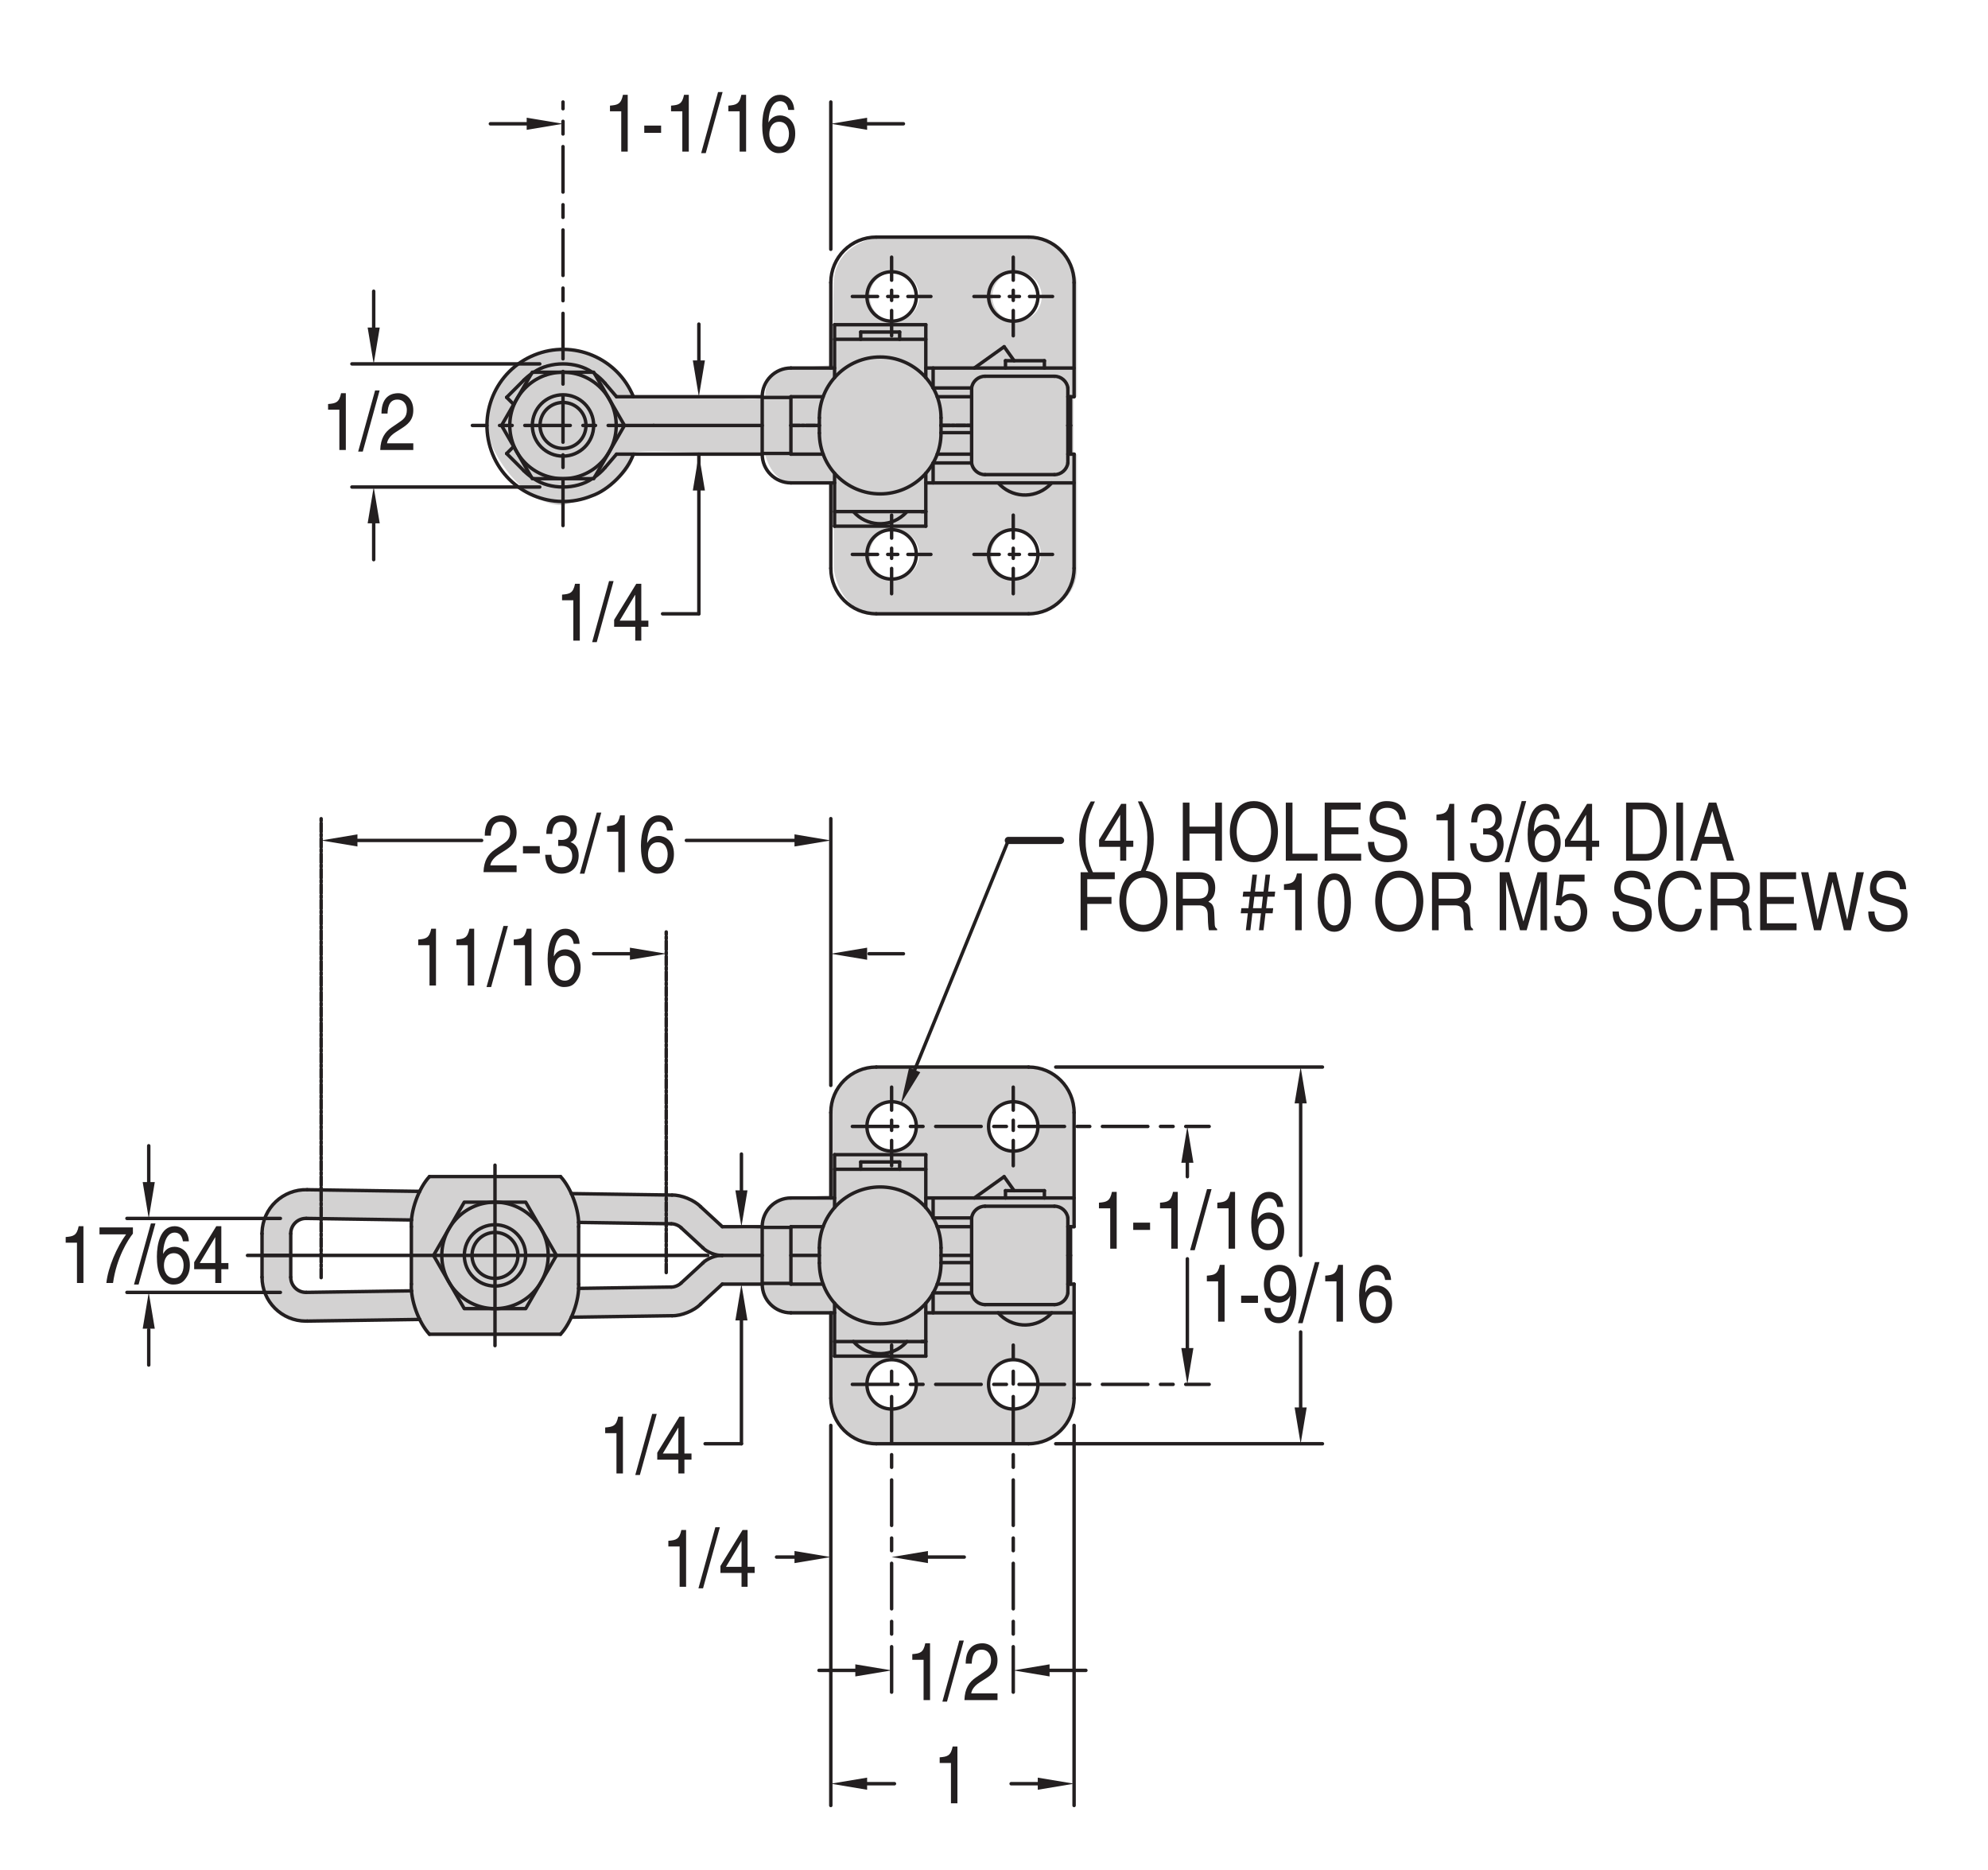 <?xml version="1.0" encoding="utf-8"?>
<!-- Generator: Adobe Illustrator 15.1.0, SVG Export Plug-In . SVG Version: 6.00 Build 0)  -->
<!DOCTYPE svg PUBLIC "-//W3C//DTD SVG 1.1//EN" "http://www.w3.org/Graphics/SVG/1.1/DTD/svg11.dtd">
<svg version="1.1" id="Layer_1" xmlns="http://www.w3.org/2000/svg" xmlns:xlink="http://www.w3.org/1999/xlink" x="0px" y="0px"
	 width="196.767px" height="185.007px" viewBox="0 0 196.767 185.007" enable-background="new 0 0 196.767 185.007"
	 xml:space="preserve">
<g id="SOLID">
	<polygon fill="#231F20" points="116.924,115.057 118.121,115.057 117.522,111.463 	"/>
</g>
<g id="SOLID_1_">
	<polygon fill="#231F20" points="116.924,133.393 118.121,133.393 117.522,136.986 	"/>
</g>
<g id="LINE_1_">
	
		<line fill="none" stroke="#231F20" stroke-width="0.34" stroke-linecap="round" stroke-linejoin="round" x1="117.522" y1="133.393" x2="117.522" y2="124.562"/>
</g>
<g id="LINE_2_">
	
		<line fill="none" stroke="#231F20" stroke-width="0.34" stroke-linecap="round" stroke-linejoin="round" x1="104.494" y1="142.861" x2="130.892" y2="142.861"/>
</g>
<g id="SOLID_2_">
	<polygon fill="#231F20" points="128.137,109.182 129.334,109.182 128.735,105.587 	"/>
</g>
<g id="SOLID_3_">
	<polygon fill="#231F20" points="128.137,139.268 129.334,139.268 128.735,142.861 	"/>
</g>
<g id="LINE_3_">
	
		<line fill="none" stroke="#231F20" stroke-width="0.34" stroke-linecap="round" stroke-linejoin="round" x1="128.735" y1="139.43" x2="128.735" y2="131.803"/>
</g>
<g id="SOLID_4_">
	<polygon fill="#231F20" points="89.978,105.646 91.087,106.099 89.174,109.199 	"/>
</g>
<g id="LINE_5_">
	
		<line fill="none" stroke="#231F20" stroke-width="0.34" stroke-linecap="round" stroke-linejoin="round" x1="90.532" y1="105.873" x2="99.801" y2="83.162"/>
</g>
<g id="LINE_6_">
	
		<line fill="none" stroke="#231F20" stroke-width="0.34" stroke-linecap="round" stroke-linejoin="round" x1="27.752" y1="120.564" x2="12.565" y2="120.564"/>
</g>
<g id="LINE_7_">
	
		<line fill="none" stroke="#231F20" stroke-width="0.34" stroke-linecap="round" stroke-linejoin="round" x1="27.752" y1="127.884" x2="12.565" y2="127.884"/>
</g>
<g id="LINE_8_">
	
		<line fill="none" stroke="#231F20" stroke-width="0.34" stroke-linecap="round" stroke-linejoin="round" x1="14.722" y1="117.127" x2="14.722" y2="113.377"/>
</g>
<g id="LINE_9_">
	
		<line fill="none" stroke="#231F20" stroke-width="0.34" stroke-linecap="round" stroke-linejoin="round" x1="14.722" y1="131.576" x2="14.722" y2="135.071"/>
</g>
<g id="SOLID_5_">
	<polygon fill="#231F20" points="14.123,116.971 15.321,116.971 14.722,120.564 	"/>
</g>
<g id="SOLID_6_">
	<polygon fill="#231F20" points="14.123,131.478 15.321,131.478 14.722,127.884 	"/>
</g>
<g id="LINE_10_">
	
		<line fill="none" stroke="#231F20" stroke-width="0.34" stroke-linecap="round" stroke-linejoin="round" stroke-dasharray="0.87,0.217,0.217,0.217" x1="31.786" y1="126.424" x2="31.786" y2="81.005"/>
</g>
<g id="SOLID_7_">
	<polygon fill="#231F20" points="35.379,83.761 35.379,82.562 31.786,83.162 	"/>
</g>
<g id="SOLID_8_">
	<polygon fill="#231F20" points="78.637,83.761 78.637,82.562 82.231,83.162 	"/>
</g>
<g id="LINE_11_">
	
		<line fill="none" stroke="#231F20" stroke-width="0.34" stroke-linecap="round" stroke-linejoin="round" x1="78.637" y1="83.162" x2="67.936" y2="83.162"/>
</g>
<g id="LINE_12_">
	
		<line fill="none" stroke="#231F20" stroke-width="0.34" stroke-linecap="round" stroke-linejoin="round" stroke-dasharray="0.87,0.217,0.217,0.217" x1="65.942" y1="125.924" x2="65.942" y2="92.218"/>
</g>
<g id="LINE_15_">
	
		<line fill="none" stroke="#231F20" stroke-width="0.34" stroke-linecap="round" stroke-linejoin="round" x1="82.231" y1="141.045" x2="82.231" y2="178.656"/>
</g>
<g id="LINE_16_">
	
		<line fill="none" stroke="#231F20" stroke-width="0.34" stroke-linecap="round" stroke-linejoin="round" x1="91.43" y1="154.074" x2="95.438" y2="154.074"/>
</g>
<g id="LINE_17_">
	
		<line fill="none" stroke="#231F20" stroke-width="0.34" stroke-linecap="round" stroke-linejoin="round" x1="102.734" y1="176.5" x2="100.079" y2="176.5"/>
</g>
<g id="SOLID_9_">
	<polygon fill="#231F20" points="91.845,153.475 91.845,154.673 88.25,154.074 	"/>
</g>
<g id="SOLID_10_">
	<polygon fill="#231F20" points="102.716,175.9 102.716,177.099 106.31,176.5 	"/>
</g>
<g id="LINE_63_">
	
		<line fill="none" stroke="#231F20" stroke-width="0.34" stroke-linecap="round" stroke-linejoin="round" x1="40.744" y1="120.718" x2="30.325" y2="120.564"/>
</g>
<g id="LINE_64_">
	
		<line fill="none" stroke="#231F20" stroke-width="0.34" stroke-linecap="round" stroke-linejoin="round" x1="40.744" y1="127.73" x2="30.325" y2="127.884"/>
</g>
<g id="LINE_65_">
	
		<line fill="none" stroke="#231F20" stroke-width="0.34" stroke-linecap="round" stroke-linejoin="round" x1="56.547" y1="130.34" x2="66.526" y2="130.193"/>
</g>
<g id="LINE_66_">
	
		<line fill="none" stroke="#231F20" stroke-width="0.34" stroke-linecap="round" stroke-linejoin="round" x1="56.547" y1="118.108" x2="66.526" y2="118.254"/>
</g>
<g id="ARC_17_">
	<path fill="none" stroke="#231F20" stroke-width="0.34" stroke-linecap="round" stroke-linejoin="round" d="M55.48,132.025
		c1.065-1.137,1.883-3.404,1.79-4.96"/>
</g>
<g id="ARC_18_">
	<path fill="none" stroke="#231F20" stroke-width="0.34" stroke-linecap="round" stroke-linejoin="round" d="M57.271,121.383
		c0.093-1.556-0.725-3.822-1.79-4.96"/>
</g>
<g id="ARC_19_">
	<path fill="none" stroke="#231F20" stroke-width="0.34" stroke-linecap="round" stroke-linejoin="round" d="M40.716,127.065
		c-0.094,1.556,0.724,3.823,1.79,4.96"/>
</g>
<g id="ARC_24_">
	<path fill="none" stroke="#231F20" stroke-width="0.34" stroke-linecap="round" stroke-linejoin="round" d="M42.506,116.423
		c-1.065,1.138-1.883,3.404-1.79,4.96"/>
</g>
<g id="LINE_68_">
	
		<line fill="none" stroke="#231F20" stroke-width="0.34" stroke-linecap="round" stroke-linejoin="round" x1="42.506" y1="132.025" x2="55.48" y2="132.025"/>
</g>
<g id="LINE_69_">
	
		<line fill="none" stroke="#231F20" stroke-width="0.34" stroke-linecap="round" stroke-linejoin="round" x1="42.506" y1="116.423" x2="55.48" y2="116.423"/>
</g>
<g id="LINE_70_">
	
		<line fill="none" stroke="#231F20" stroke-width="0.34" stroke-linecap="round" stroke-linejoin="round" x1="57.271" y1="127.065" x2="57.271" y2="121.383"/>
</g>
<g id="LINE_71_">
	
		<line fill="none" stroke="#231F20" stroke-width="0.34" stroke-linecap="round" stroke-linejoin="round" x1="40.716" y1="127.065" x2="40.716" y2="121.383"/>
</g>
<g id="LINE_75_">
	
		<line fill="none" stroke="#231F20" stroke-width="0.34" stroke-linecap="round" stroke-linejoin="round" x1="25.935" y1="124.225" x2="25.935" y2="122.069"/>
</g>
<g id="LINE_76_">
	
		<line fill="none" stroke="#231F20" stroke-width="0.34" stroke-linecap="round" stroke-linejoin="round" x1="28.776" y1="124.225" x2="28.776" y2="122.069"/>
</g>
<g id="ARC_29_">
	<path fill="none" stroke="#231F20" stroke-width="0.34" stroke-linecap="round" stroke-linejoin="round" d="M30.325,120.564
		c-0.831-0.023-1.524,0.63-1.548,1.461c0,0.011,0,0.033,0,0.044"/>
</g>
<g id="ARC_30_">
	<path fill="none" stroke="#231F20" stroke-width="0.34" stroke-linecap="round" stroke-linejoin="round" d="M30.408,117.725
		c-2.399-0.07-4.401,1.818-4.472,4.217c-0.001,0.032-0.002,0.096-0.002,0.128"/>
</g>
<g id="LINE_77_">
	
		<line fill="none" stroke="#231F20" stroke-width="0.34" stroke-linecap="round" stroke-linejoin="round" x1="30.408" y1="117.725" x2="41.546" y2="117.889"/>
</g>
<g id="LINE_78_">
	
		<line fill="none" stroke="#231F20" stroke-width="0.34" stroke-linecap="round" stroke-linejoin="round" x1="66.443" y1="121.095" x2="57.259" y2="120.96"/>
</g>
<g id="ARC_31_">
	<path fill="none" stroke="#231F20" stroke-width="0.34" stroke-linecap="round" stroke-linejoin="round" d="M67.419,121.492
		c-0.218-0.226-0.663-0.407-0.976-0.397"/>
</g>
<g id="ARC_32_">
	<path fill="none" stroke="#231F20" stroke-width="0.34" stroke-linecap="round" stroke-linejoin="round" d="M69.345,119.404
		c-0.628-0.652-1.914-1.178-2.819-1.15"/>
</g>
<g id="LINE_79_">
	
		<line fill="none" stroke="#231F20" stroke-width="0.34" stroke-linecap="round" stroke-linejoin="round" x1="67.419" y1="121.492" x2="69.565" y2="123.472"/>
</g>
<g id="LINE_80_">
	
		<line fill="none" stroke="#231F20" stroke-width="0.34" stroke-linecap="round" stroke-linejoin="round" x1="71.492" y1="121.383" x2="69.345" y2="119.404"/>
</g>
<g id="ARC_33_">
	<path fill="none" stroke="#231F20" stroke-width="0.34" stroke-linecap="round" stroke-linejoin="round" d="M69.565,123.472
		c0.431,0.447,1.307,0.79,1.926,0.753"/>
</g>
<g id="LINE_81_">
	
		<line fill="none" stroke="#231F20" stroke-width="0.34" stroke-linecap="round" stroke-linejoin="round" x1="71.492" y1="127.065" x2="69.345" y2="129.045"/>
</g>
<g id="LINE_82_">
	
		<line fill="none" stroke="#231F20" stroke-width="0.34" stroke-linecap="round" stroke-linejoin="round" x1="67.419" y1="126.956" x2="69.565" y2="124.977"/>
</g>
<g id="LINE_83_">
	
		<line fill="none" stroke="#231F20" stroke-width="0.34" stroke-linecap="round" stroke-linejoin="round" x1="30.408" y1="130.724" x2="41.546" y2="130.561"/>
</g>
<g id="ARC_34_">
	<path fill="none" stroke="#231F20" stroke-width="0.34" stroke-linecap="round" stroke-linejoin="round" d="M66.526,130.193
		c0.905,0.027,2.191-0.496,2.819-1.148"/>
</g>
<g id="ARC_35_">
	<path fill="none" stroke="#231F20" stroke-width="0.34" stroke-linecap="round" stroke-linejoin="round" d="M25.935,126.379
		c0,2.4,1.946,4.347,4.346,4.347c0.032,0,0.095-0.001,0.127-0.002"/>
</g>
<g id="LINE_84_">
	
		<line fill="none" stroke="#231F20" stroke-width="0.34" stroke-linecap="round" stroke-linejoin="round" x1="66.443" y1="127.354" x2="57.259" y2="127.488"/>
</g>
<g id="ARC_36_">
	<path fill="none" stroke="#231F20" stroke-width="0.34" stroke-linecap="round" stroke-linejoin="round" d="M28.776,126.379
		c0,0.832,0.674,1.506,1.505,1.506c0.011,0,0.033-0.001,0.044-0.001"/>
</g>
<g id="ARC_37_">
	<path fill="none" stroke="#231F20" stroke-width="0.34" stroke-linecap="round" stroke-linejoin="round" d="M66.443,127.354
		c0.313,0.01,0.758-0.172,0.976-0.397"/>
</g>
<g id="ARC_38_">
	<path fill="none" stroke="#231F20" stroke-width="0.34" stroke-linecap="round" stroke-linejoin="round" d="M71.492,124.225
		c-0.62-0.037-1.496,0.305-1.926,0.752"/>
</g>
<g id="LINE_85_">
	
		<line fill="none" stroke="#231F20" stroke-width="0.34" stroke-linecap="round" stroke-linejoin="round" x1="28.776" y1="124.225" x2="28.776" y2="126.379"/>
</g>
<g id="LINE_86_">
	
		<line fill="none" stroke="#231F20" stroke-width="0.34" stroke-linecap="round" stroke-linejoin="round" x1="25.935" y1="124.225" x2="25.935" y2="126.379"/>
</g>
<g id="LINE_87_">
	
		<line fill="none" stroke="#231F20" stroke-width="0.34" stroke-linecap="round" stroke-linejoin="round" x1="25.935" y1="124.225" x2="28.776" y2="124.225"/>
</g>
<g id="CIRCLE_3_">
	<path fill="none" stroke="#231F20" stroke-width="0.34" stroke-linecap="round" stroke-linejoin="round" d="M51.267,124.225
		c0-1.256-1.018-2.274-2.274-2.274s-2.274,1.019-2.274,2.274s1.018,2.273,2.274,2.273S51.267,125.48,51.267,124.225L51.267,124.225
		L51.267,124.225z"/>
</g>
<g id="CIRCLE_4_">
	<path fill="none" stroke="#231F20" stroke-width="0.34" stroke-linecap="round" stroke-linejoin="round" d="M52.028,124.225
		c0-1.676-1.359-3.035-3.035-3.035s-3.035,1.359-3.035,3.035s1.359,3.034,3.035,3.034S52.028,125.9,52.028,124.225L52.028,124.225
		L52.028,124.225z"/>
</g>
<g id="LINE_89_">
	
		<line fill="none" stroke="#231F20" stroke-width="0.34" stroke-linecap="round" stroke-linejoin="round" x1="75.441" y1="121.383" x2="71.492" y2="121.383"/>
</g>
<g id="LINE_90_">
	
		<line fill="none" stroke="#231F20" stroke-width="0.34" stroke-linecap="round" stroke-linejoin="round" x1="75.441" y1="127.065" x2="71.492" y2="127.065"/>
</g>
<g id="LINE_91_">
	
		<line fill="none" stroke="#231F20" stroke-width="0.34" stroke-linecap="round" stroke-linejoin="round" x1="48.993" y1="133.152" x2="48.993" y2="115.296"/>
</g>
<g id="LINE_92_">
	
		<line fill="none" stroke="#231F20" stroke-width="0.34" stroke-linecap="round" stroke-linejoin="round" x1="71.492" y1="124.225" x2="75.441" y2="124.225"/>
</g>
<g id="LWPOLYLINE">
	<polyline fill="none" stroke="#231F20" stroke-width="0.34" stroke-linecap="round" stroke-linejoin="round" points="
		52.034,129.491 55.075,124.225 52.034,118.957 45.952,118.957 42.911,124.225 45.952,129.491 52.034,129.491 	"/>
</g>
<g id="CIRCLE_5_">
	<path fill="none" stroke="#231F20" stroke-width="0.34" stroke-linecap="round" stroke-linejoin="round" d="M54.26,124.225
		c0-2.909-2.358-5.268-5.267-5.268s-5.267,2.358-5.267,5.268c0,2.908,2.358,5.267,5.267,5.267S54.26,127.133,54.26,124.225
		L54.26,124.225L54.26,124.225z"/>
</g>
<g id="SOLID_27_">
	<polygon fill="#231F20" points="84.657,164.688 84.657,165.886 88.25,165.287 	"/>
</g>
<g id="SOLID_28_">
	<polygon fill="#231F20" points="103.884,164.688 103.884,165.886 100.29,165.287 	"/>
</g>
<g id="LINE_196_">
	
		<line fill="none" stroke="#231F20" stroke-width="0.34" stroke-linecap="round" stroke-linejoin="round" x1="103.884" y1="165.287" x2="107.478" y2="165.287"/>
</g>
<g id="LINE_197_">
	
		<line fill="none" stroke="#231F20" stroke-width="0.34" stroke-linecap="round" stroke-linejoin="round" x1="70.054" y1="124.225" x2="24.497" y2="124.225"/>
</g>
<g id="LINE_198_">
	
		<line fill="none" stroke="#231F20" stroke-width="0.34" stroke-linecap="round" stroke-linejoin="round" x1="84.657" y1="165.287" x2="81.063" y2="165.287"/>
</g>
<g id="LINE_199_">
	
		<line fill="none" stroke="#231F20" stroke-width="0.34" stroke-linecap="round" stroke-linejoin="round" x1="82.231" y1="107.402" x2="82.231" y2="81.005"/>
</g>
<g id="LINE_200_">
	
		<line fill="none" stroke="#231F20" stroke-width="0.34" stroke-linecap="round" stroke-linejoin="round" x1="86.734" y1="105.587" x2="101.807" y2="105.587"/>
</g>
<g id="LINE_201_">
	
		<line fill="none" stroke="#231F20" stroke-width="0.34" stroke-linecap="round" stroke-linejoin="round" x1="86.734" y1="142.861" x2="101.807" y2="142.861"/>
</g>
<g id="LINE_202_">
	
		<line fill="none" stroke="#231F20" stroke-width="0.34" stroke-linecap="round" stroke-linejoin="round" x1="106.31" y1="138.358" x2="106.31" y2="127.065"/>
</g>
<g id="LINE_203_">
	
		<line fill="none" stroke="#231F20" stroke-width="0.34" stroke-linecap="round" stroke-linejoin="round" x1="82.231" y1="138.358" x2="82.231" y2="129.906"/>
</g>
<g id="CIRCLE_6_">
	<path fill="none" stroke="#231F20" stroke-width="0.34" stroke-linecap="round" stroke-linejoin="round" d="M90.695,111.463
		c0-1.35-1.094-2.444-2.444-2.444c-1.35,0-2.444,1.095-2.444,2.444s1.094,2.443,2.444,2.443
		C89.601,113.906,90.695,112.812,90.695,111.463L90.695,111.463L90.695,111.463z"/>
</g>
<g id="LINE_204_">
	
		<line fill="none" stroke="#231F20" stroke-width="0.34" stroke-linecap="round" stroke-linejoin="round" stroke-dasharray="4.5,1.25,1.25,1.25" x1="84.362" y1="111.463" x2="119.679" y2="111.463"/>
</g>
<g id="LINE_205_">
	
		<line fill="none" stroke="#231F20" stroke-width="0.34" stroke-linecap="round" stroke-linejoin="round" stroke-dasharray="2.5,1,1,1" x1="88.25" y1="115.352" x2="88.25" y2="107.574"/>
</g>
<g id="CIRCLE_7_">
	<path fill="none" stroke="#231F20" stroke-width="0.34" stroke-linecap="round" stroke-linejoin="round" d="M102.734,111.463
		c0-1.35-1.095-2.444-2.444-2.444s-2.444,1.095-2.444,2.444s1.094,2.443,2.444,2.443S102.734,112.812,102.734,111.463
		L102.734,111.463L102.734,111.463z"/>
</g>
<g id="LINE_206_">
	
		<line fill="none" stroke="#231F20" stroke-width="0.34" stroke-linecap="round" stroke-linejoin="round" stroke-dasharray="2.5,1,1,1" x1="100.29" y1="115.352" x2="100.29" y2="107.574"/>
</g>
<g id="CIRCLE_8_">
	<path fill="none" stroke="#231F20" stroke-width="0.34" stroke-linecap="round" stroke-linejoin="round" d="M90.695,136.986
		c0-1.35-1.094-2.444-2.444-2.444c-1.35,0-2.444,1.095-2.444,2.444s1.094,2.443,2.444,2.443
		C89.601,139.43,90.695,138.336,90.695,136.986L90.695,136.986L90.695,136.986z"/>
</g>
<g id="LINE_207_">
	
		<line fill="none" stroke="#231F20" stroke-width="0.34" stroke-linecap="round" stroke-linejoin="round" stroke-dasharray="4.5,1.25,1.25,1.25" x1="84.362" y1="136.986" x2="119.679" y2="136.986"/>
</g>
<g id="LINE_208_">
	
		<line fill="none" stroke="#231F20" stroke-width="0.34" stroke-linecap="round" stroke-linejoin="round" stroke-dasharray="4.5,1.25,1.25,1.25" x1="88.25" y1="167.443" x2="88.25" y2="133.098"/>
</g>
<g id="CIRCLE_9_">
	<path fill="none" stroke="#231F20" stroke-width="0.34" stroke-linecap="round" stroke-linejoin="round" d="M102.734,136.986
		c0-1.35-1.095-2.444-2.444-2.444s-2.444,1.095-2.444,2.444s1.094,2.443,2.444,2.443S102.734,138.336,102.734,136.986
		L102.734,136.986L102.734,136.986z"/>
</g>
<g id="LINE_209_">
	
		<line fill="none" stroke="#231F20" stroke-width="0.34" stroke-linecap="round" stroke-linejoin="round" stroke-dasharray="4.5,1.25,1.25,1.25" x1="100.29" y1="167.443" x2="100.29" y2="133.098"/>
</g>
<g id="ARC_67_">
	<path fill="none" stroke="#231F20" stroke-width="0.34" stroke-linecap="round" stroke-linejoin="round" d="M106.31,110.09
		c0-2.486-2.016-4.503-4.503-4.503l0,0"/>
</g>
<g id="ARC_68_">
	<path fill="none" stroke="#231F20" stroke-width="0.34" stroke-linecap="round" stroke-linejoin="round" d="M86.734,105.587
		c-2.487,0-4.503,2.017-4.503,4.503l0,0"/>
</g>
<g id="ARC_69_">
	<path fill="none" stroke="#231F20" stroke-width="0.34" stroke-linecap="round" stroke-linejoin="round" d="M101.807,142.861
		c2.487,0,4.503-2.016,4.503-4.503l0,0"/>
</g>
<g id="ARC_70_">
	<path fill="none" stroke="#231F20" stroke-width="0.34" stroke-linecap="round" stroke-linejoin="round" d="M82.231,138.358
		c0,2.487,2.016,4.503,4.503,4.503l0,0"/>
</g>
<g id="LINE_212_">
	
		<line fill="none" stroke="#231F20" stroke-width="0.34" stroke-linecap="round" stroke-linejoin="round" x1="91.634" y1="118.541" x2="106.31" y2="118.541"/>
</g>
<g id="LINE_213_">
	
		<line fill="none" stroke="#231F20" stroke-width="0.34" stroke-linecap="round" stroke-linejoin="round" x1="91.634" y1="129.906" x2="106.31" y2="129.906"/>
</g>
<g id="LINE_214_">
	
		<line fill="none" stroke="#231F20" stroke-width="0.34" stroke-linecap="round" stroke-linejoin="round" x1="82.231" y1="118.541" x2="82.231" y2="110.09"/>
</g>
<g id="LINE_215_">
	
		<line fill="none" stroke="#231F20" stroke-width="0.34" stroke-linecap="round" stroke-linejoin="round" x1="106.31" y1="127.065" x2="105.694" y2="127.065"/>
</g>
<g id="LINE_216_">
	
		<line fill="none" stroke="#231F20" stroke-width="0.34" stroke-linecap="round" stroke-linejoin="round" x1="106.31" y1="121.383" x2="105.694" y2="121.383"/>
</g>
<g id="ARC_71_">
	<path fill="none" stroke="#231F20" stroke-width="0.34" stroke-linecap="round" stroke-linejoin="round" d="M98.797,129.906
		c1.276,1.463,3.498,1.614,4.96,0.338c0.094-0.078,0.258-0.244,0.337-0.338"/>
</g>
<g id="LINE_217_">
	
		<line fill="none" stroke="#231F20" stroke-width="0.34" stroke-linecap="round" stroke-linejoin="round" x1="103.372" y1="117.819" x2="103.372" y2="118.541"/>
</g>
<g id="LINE_218_">
	
		<line fill="none" stroke="#231F20" stroke-width="0.34" stroke-linecap="round" stroke-linejoin="round" x1="99.52" y1="117.819" x2="99.52" y2="118.541"/>
</g>
<g id="LINE_219_">
	
		<line fill="none" stroke="#231F20" stroke-width="0.34" stroke-linecap="round" stroke-linejoin="round" x1="99.52" y1="117.819" x2="103.372" y2="117.819"/>
</g>
<g id="LINE_220_">
	
		<line fill="none" stroke="#231F20" stroke-width="0.34" stroke-linecap="round" stroke-linejoin="round" x1="105.961" y1="121.383" x2="105.961" y2="127.065"/>
</g>
<g id="LINE_221_">
	
		<line fill="none" stroke="#231F20" stroke-width="0.34" stroke-linecap="round" stroke-linejoin="round" x1="106.31" y1="121.383" x2="106.31" y2="110.09"/>
</g>
<g id="LINE_222_">
	
		<line fill="none" stroke="#231F20" stroke-width="0.34" stroke-linecap="round" stroke-linejoin="round" x1="96.438" y1="118.541" x2="99.387" y2="116.435"/>
</g>
<g id="LINE_223_">
	
		<line fill="none" stroke="#231F20" stroke-width="0.34" stroke-linecap="round" stroke-linejoin="round" x1="100.376" y1="117.819" x2="99.387" y2="116.435"/>
</g>
<g id="LINE_224_">
	
		<line fill="none" stroke="#231F20" stroke-width="0.34" stroke-linecap="round" stroke-linejoin="round" x1="78.282" y1="124.225" x2="81.099" y2="124.225"/>
</g>
<g id="LINE_225_">
	
		<line fill="none" stroke="#231F20" stroke-width="0.34" stroke-linecap="round" stroke-linejoin="round" x1="82.604" y1="115.7" x2="91.634" y2="115.7"/>
</g>
<g id="LINE_226_">
	
		<line fill="none" stroke="#231F20" stroke-width="0.34" stroke-linecap="round" stroke-linejoin="round" x1="82.604" y1="114.256" x2="91.634" y2="114.256"/>
</g>
<g id="LINE_227_">
	
		<line fill="none" stroke="#231F20" stroke-width="0.34" stroke-linecap="round" stroke-linejoin="round" x1="91.223" y1="132.748" x2="91.634" y2="132.748"/>
</g>
<g id="LINE_228_">
	
		<line fill="none" stroke="#231F20" stroke-width="0.34" stroke-linecap="round" stroke-linejoin="round" x1="85.192" y1="114.979" x2="89.045" y2="114.979"/>
</g>
<g id="LINE_229_">
	
		<line fill="none" stroke="#231F20" stroke-width="0.34" stroke-linecap="round" stroke-linejoin="round" x1="85.192" y1="114.979" x2="85.192" y2="115.7"/>
</g>
<g id="LINE_230_">
	
		<line fill="none" stroke="#231F20" stroke-width="0.34" stroke-linecap="round" stroke-linejoin="round" x1="89.045" y1="114.979" x2="89.045" y2="115.7"/>
</g>
<g id="ARC_72_">
	<path fill="none" stroke="#231F20" stroke-width="0.34" stroke-linecap="round" stroke-linejoin="round" d="M84.47,132.748
		c1.277,1.463,3.498,1.613,4.96,0.338c0.094-0.079,0.258-0.244,0.337-0.338"/>
</g>
<g id="LINE_231_">
	
		<line fill="none" stroke="#231F20" stroke-width="0.34" stroke-linecap="round" stroke-linejoin="round" x1="92.358" y1="118.541" x2="92.358" y2="120.507"/>
</g>
<g id="LINE_232_">
	
		<line fill="none" stroke="#231F20" stroke-width="0.34" stroke-linecap="round" stroke-linejoin="round" x1="92.358" y1="127.941" x2="92.358" y2="129.906"/>
</g>
<g id="LINE_233_">
	
		<line fill="none" stroke="#231F20" stroke-width="0.34" stroke-linecap="round" stroke-linejoin="round" x1="75.441" y1="121.383" x2="75.441" y2="127.065"/>
</g>
<g id="LINE_234_">
	
		<line fill="none" stroke="#231F20" stroke-width="0.34" stroke-linecap="round" stroke-linejoin="round" x1="75.441" y1="121.455" x2="78.282" y2="121.455"/>
</g>
<g id="LINE_235_">
	
		<line fill="none" stroke="#231F20" stroke-width="0.34" stroke-linecap="round" stroke-linejoin="round" x1="75.441" y1="126.993" x2="78.282" y2="126.993"/>
</g>
<g id="ARC_73_">
	<path fill="none" stroke="#231F20" stroke-width="0.34" stroke-linecap="round" stroke-linejoin="round" d="M78.282,118.541
		c-1.569,0-2.841,1.272-2.841,2.842l0,0"/>
</g>
<g id="LINE_236_">
	
		<line fill="none" stroke="#231F20" stroke-width="0.34" stroke-linecap="round" stroke-linejoin="round" x1="78.282" y1="118.541" x2="82.604" y2="118.541"/>
</g>
<g id="ARC_74_">
	<path fill="none" stroke="#231F20" stroke-width="0.34" stroke-linecap="round" stroke-linejoin="round" d="M75.441,127.065
		c0,1.569,1.272,2.841,2.841,2.841l0,0"/>
</g>
<g id="LINE_237_">
	
		<line fill="none" stroke="#231F20" stroke-width="0.34" stroke-linecap="round" stroke-linejoin="round" x1="78.282" y1="129.906" x2="82.604" y2="129.906"/>
</g>
<g id="LINE_238_">
	
		<line fill="none" stroke="#231F20" stroke-width="0.34" stroke-linecap="round" stroke-linejoin="round" x1="82.604" y1="119.49" x2="82.604" y2="114.256"/>
</g>
<g id="LINE_239_">
	
		<line fill="none" stroke="#231F20" stroke-width="0.34" stroke-linecap="round" stroke-linejoin="round" x1="91.634" y1="119.49" x2="91.634" y2="114.256"/>
</g>
<g id="LINE_240_">
	
		<line fill="none" stroke="#231F20" stroke-width="0.34" stroke-linecap="round" stroke-linejoin="round" x1="82.604" y1="128.959" x2="82.604" y2="134.193"/>
</g>
<g id="LINE_241_">
	
		<line fill="none" stroke="#231F20" stroke-width="0.34" stroke-linecap="round" stroke-linejoin="round" x1="82.604" y1="134.193" x2="91.634" y2="134.193"/>
</g>
<g id="LINE_242_">
	
		<line fill="none" stroke="#231F20" stroke-width="0.34" stroke-linecap="round" stroke-linejoin="round" x1="82.604" y1="132.748" x2="91.634" y2="132.748"/>
</g>
<g id="LINE_243_">
	
		<line fill="none" stroke="#231F20" stroke-width="0.34" stroke-linecap="round" stroke-linejoin="round" x1="91.634" y1="128.959" x2="91.634" y2="134.193"/>
</g>
<g id="LINE_244_">
	
		<line fill="none" stroke="#231F20" stroke-width="0.34" stroke-linecap="round" stroke-linejoin="round" x1="78.282" y1="121.383" x2="78.282" y2="127.065"/>
</g>
<g id="LINE_245_">
	
		<line fill="none" stroke="#231F20" stroke-width="0.34" stroke-linecap="round" stroke-linejoin="round" x1="93.139" y1="124.225" x2="96.169" y2="124.225"/>
</g>
<g id="LINE_246_">
	
		<line fill="none" stroke="#231F20" stroke-width="0.34" stroke-linecap="round" stroke-linejoin="round" x1="81.473" y1="121.383" x2="78.282" y2="121.383"/>
</g>
<g id="LINE_247_">
	
		<line fill="none" stroke="#231F20" stroke-width="0.34" stroke-linecap="round" stroke-linejoin="round" x1="81.473" y1="127.065" x2="78.282" y2="127.065"/>
</g>
<g id="LINE_283_">
	
		<line fill="none" stroke="#231F20" stroke-width="0.34" stroke-linecap="round" stroke-linejoin="round" stroke-dasharray="0.87,0.217,0.217,0.217" x1="78.282" y1="42.099" x2="81.099" y2="42.099"/>
</g>
<g id="LINE_285_">
	
		<line fill="none" stroke="#231F20" stroke-width="0.34" stroke-linecap="round" stroke-linejoin="round" stroke-dasharray="4.5,1.25,1.25,1.25" x1="64.694" y1="42.099" x2="46.755" y2="42.099"/>
</g>
<g id="ARC_87_">
	<path fill="none" stroke="#231F20" stroke-width="0.34" stroke-linecap="round" stroke-linejoin="round" d="M52.837,47.366
		c1.601,1.1,4.173,1.1,5.774,0"/>
</g>
<g id="ARC_88_">
	<path fill="none" stroke="#231F20" stroke-width="0.34" stroke-linecap="round" stroke-linejoin="round" d="M52.588,36.996
		c-0.205,0.136-0.56,0.434-0.729,0.612"/>
</g>
<g id="LINE_289_">
	
		<line fill="none" stroke="#231F20" stroke-width="0.34" stroke-linecap="round" stroke-linejoin="round" x1="81.473" y1="44.94" x2="78.282" y2="44.94"/>
</g>
<g id="LINE_290_">
	
		<line fill="none" stroke="#231F20" stroke-width="0.34" stroke-linecap="round" stroke-linejoin="round" x1="81.473" y1="39.257" x2="78.282" y2="39.257"/>
</g>
<g id="LINE_291_">
	
		<line fill="none" stroke="#231F20" stroke-width="0.34" stroke-linecap="round" stroke-linejoin="round" x1="93.139" y1="42.099" x2="96.169" y2="42.099"/>
</g>
<g id="LINE_292_">
	
		<line fill="none" stroke="#231F20" stroke-width="0.34" stroke-linecap="round" stroke-linejoin="round" x1="78.282" y1="39.257" x2="78.282" y2="44.94"/>
</g>
<g id="LINE_293_">
	
		<line fill="none" stroke="#231F20" stroke-width="0.34" stroke-linecap="round" stroke-linejoin="round" x1="91.634" y1="46.833" x2="91.634" y2="52.067"/>
</g>
<g id="LINE_294_">
	
		<line fill="none" stroke="#231F20" stroke-width="0.34" stroke-linecap="round" stroke-linejoin="round" x1="82.604" y1="50.623" x2="91.634" y2="50.623"/>
</g>
<g id="LINE_295_">
	
		<line fill="none" stroke="#231F20" stroke-width="0.34" stroke-linecap="round" stroke-linejoin="round" x1="82.604" y1="52.067" x2="91.634" y2="52.067"/>
</g>
<g id="LINE_296_">
	
		<line fill="none" stroke="#231F20" stroke-width="0.34" stroke-linecap="round" stroke-linejoin="round" x1="82.604" y1="46.833" x2="82.604" y2="52.067"/>
</g>
<g id="LINE_297_">
	
		<line fill="none" stroke="#231F20" stroke-width="0.34" stroke-linecap="round" stroke-linejoin="round" x1="91.634" y1="37.365" x2="91.634" y2="32.13"/>
</g>
<g id="LINE_298_">
	
		<line fill="none" stroke="#231F20" stroke-width="0.34" stroke-linecap="round" stroke-linejoin="round" x1="82.604" y1="37.365" x2="82.604" y2="32.13"/>
</g>
<g id="CIRCLE_10_">
	<path fill="none" stroke="#231F20" stroke-width="0.34" stroke-linecap="round" stroke-linejoin="round" d="M57.998,42.099
		c0-1.256-1.018-2.274-2.274-2.274s-2.274,1.018-2.274,2.274s1.018,2.274,2.274,2.274S57.998,43.354,57.998,42.099L57.998,42.099
		L57.998,42.099z"/>
</g>
<g id="CIRCLE_11_">
	<path fill="none" stroke="#231F20" stroke-width="0.34" stroke-linecap="round" stroke-linejoin="round" d="M58.759,42.099
		c0-1.676-1.358-3.034-3.035-3.034c-1.676,0-3.034,1.358-3.034,3.034c0,1.676,1.358,3.035,3.034,3.035
		C57.4,45.133,58.759,43.775,58.759,42.099L58.759,42.099L58.759,42.099z"/>
</g>
<g id="LINE_299_">
	
		<line fill="none" stroke="#231F20" stroke-width="0.34" stroke-linecap="round" stroke-linejoin="round" x1="78.282" y1="47.781" x2="82.604" y2="47.781"/>
</g>
<g id="ARC_89_">
	<path fill="none" stroke="#231F20" stroke-width="0.34" stroke-linecap="round" stroke-linejoin="round" d="M75.441,44.94
		c0,1.569,1.272,2.841,2.841,2.841l0,0"/>
</g>
<g id="LINE_300_">
	
		<line fill="none" stroke="#231F20" stroke-width="0.34" stroke-linecap="round" stroke-linejoin="round" x1="78.282" y1="36.416" x2="82.604" y2="36.416"/>
</g>
<g id="ARC_90_">
	<path fill="none" stroke="#231F20" stroke-width="0.34" stroke-linecap="round" stroke-linejoin="round" d="M78.282,36.416
		c-1.569,0-2.841,1.272-2.841,2.841l0,0"/>
</g>
<g id="LINE_301_">
	
		<line fill="none" stroke="#231F20" stroke-width="0.34" stroke-linecap="round" stroke-linejoin="round" x1="75.441" y1="44.868" x2="78.282" y2="44.868"/>
</g>
<g id="LINE_302_">
	
		<line fill="none" stroke="#231F20" stroke-width="0.34" stroke-linecap="round" stroke-linejoin="round" x1="75.441" y1="39.33" x2="78.282" y2="39.33"/>
</g>
<g id="LINE_303_">
	
		<line fill="none" stroke="#231F20" stroke-width="0.34" stroke-linecap="round" stroke-linejoin="round" x1="75.441" y1="39.257" x2="75.441" y2="44.94"/>
</g>
<g id="LINE_304_">
	
		<line fill="none" stroke="#231F20" stroke-width="0.34" stroke-linecap="round" stroke-linejoin="round" x1="92.358" y1="45.816" x2="92.358" y2="47.781"/>
</g>
<g id="LINE_305_">
	
		<line fill="none" stroke="#231F20" stroke-width="0.34" stroke-linecap="round" stroke-linejoin="round" x1="92.358" y1="36.416" x2="92.358" y2="38.381"/>
</g>
<g id="ARC_91_">
	<path fill="none" stroke="#231F20" stroke-width="0.34" stroke-linecap="round" stroke-linejoin="round" d="M84.47,50.623
		c1.277,1.463,3.498,1.614,4.96,0.337c0.094-0.079,0.258-0.244,0.337-0.337"/>
</g>
<g id="LINE_306_">
	
		<line fill="none" stroke="#231F20" stroke-width="0.34" stroke-linecap="round" stroke-linejoin="round" x1="89.045" y1="32.853" x2="89.045" y2="33.575"/>
</g>
<g id="LINE_307_">
	
		<line fill="none" stroke="#231F20" stroke-width="0.34" stroke-linecap="round" stroke-linejoin="round" x1="85.192" y1="32.853" x2="85.192" y2="33.575"/>
</g>
<g id="LINE_308_">
	
		<line fill="none" stroke="#231F20" stroke-width="0.34" stroke-linecap="round" stroke-linejoin="round" x1="85.192" y1="32.853" x2="89.045" y2="32.853"/>
</g>
<g id="LINE_309_">
	
		<line fill="none" stroke="#231F20" stroke-width="0.34" stroke-linecap="round" stroke-linejoin="round" x1="91.223" y1="50.623" x2="91.634" y2="50.623"/>
</g>
<g id="LINE_310_">
	
		<line fill="none" stroke="#231F20" stroke-width="0.34" stroke-linecap="round" stroke-linejoin="round" x1="82.604" y1="32.13" x2="91.634" y2="32.13"/>
</g>
<g id="LINE_311_">
	
		<line fill="none" stroke="#231F20" stroke-width="0.34" stroke-linecap="round" stroke-linejoin="round" x1="82.604" y1="33.575" x2="91.634" y2="33.575"/>
</g>
<g id="LINE_312_">
	
		<line fill="none" stroke="#231F20" stroke-width="0.34" stroke-linecap="round" stroke-linejoin="round" x1="75.441" y1="39.257" x2="61.02" y2="39.257"/>
</g>
<g id="LINE_313_">
	
		<line fill="none" stroke="#231F20" stroke-width="0.34" stroke-linecap="round" stroke-linejoin="round" x1="78.282" y1="42.099" x2="81.099" y2="42.099"/>
</g>
<g id="LINE_314_">
	
		<line fill="none" stroke="#231F20" stroke-width="0.34" stroke-linecap="round" stroke-linejoin="round" x1="75.441" y1="44.94" x2="61.02" y2="44.94"/>
</g>
<g id="LINE_315_">
	
		<line fill="none" stroke="#231F20" stroke-width="0.34" stroke-linecap="round" stroke-linejoin="round" x1="100.376" y1="35.694" x2="99.387" y2="34.309"/>
</g>
<g id="LINE_316_">
	
		<line fill="none" stroke="#231F20" stroke-width="0.34" stroke-linecap="round" stroke-linejoin="round" x1="96.438" y1="36.416" x2="99.387" y2="34.309"/>
</g>
<g id="LINE_317_">
	
		<line fill="none" stroke="#231F20" stroke-width="0.34" stroke-linecap="round" stroke-linejoin="round" x1="106.31" y1="39.257" x2="106.31" y2="27.964"/>
</g>
<g id="ARC_92_">
	<path fill="none" stroke="#231F20" stroke-width="0.34" stroke-linecap="round" stroke-linejoin="round" d="M62.692,39.257
		c-1.569-3.848-5.961-5.695-9.809-4.126c-3.848,1.569-5.695,5.96-4.126,9.809s5.96,5.696,9.809,4.126
		c1.684-0.573,3.553-2.443,4.126-4.126"/>
</g>
<g id="LINE_318_">
	
		<line fill="none" stroke="#231F20" stroke-width="0.34" stroke-linecap="round" stroke-linejoin="round" x1="61.02" y1="39.257" x2="59.882" y2="37.925"/>
</g>
<g id="ARC_93_">
	<path fill="none" stroke="#231F20" stroke-width="0.34" stroke-linecap="round" stroke-linejoin="round" d="M59.882,37.925
		c-0.226-0.285-0.717-0.731-1.021-0.929"/>
</g>
<g id="ARC_94_">
	<path fill="none" stroke="#231F20" stroke-width="0.34" stroke-linecap="round" stroke-linejoin="round" d="M58.86,47.202
		c0.304-0.198,0.796-0.645,1.021-0.929"/>
</g>
<g id="LINE_319_">
	
		<line fill="none" stroke="#231F20" stroke-width="0.34" stroke-linecap="round" stroke-linejoin="round" x1="61.02" y1="44.94" x2="59.882" y2="46.273"/>
</g>
<g id="LINE_320_">
	
		<line fill="none" stroke="#231F20" stroke-width="0.34" stroke-linecap="round" stroke-linejoin="round" x1="64.694" y1="42.099" x2="75.441" y2="42.099"/>
</g>
<g id="ARC_95_">
	<path fill="none" stroke="#231F20" stroke-width="0.34" stroke-linecap="round" stroke-linejoin="round" d="M58.611,36.832
		c-1.601-1.1-4.173-1.1-5.774,0"/>
</g>
<g id="LWPOLYLINE_3_">
	<polyline fill="none" stroke="#231F20" stroke-width="0.34" stroke-linecap="round" stroke-linejoin="round" points="
		58.765,47.366 61.807,42.099 58.765,36.832 52.683,36.832 49.642,42.099 52.683,47.366 58.765,47.366 	"/>
</g>
<g id="CIRCLE_12_">
	<path fill="none" stroke="#231F20" stroke-width="0.34" stroke-linecap="round" stroke-linejoin="round" d="M60.992,42.099
		c0-2.909-2.358-5.267-5.268-5.267c-2.909,0-5.267,2.358-5.267,5.267c0,2.909,2.358,5.268,5.267,5.268
		C58.633,47.366,60.992,45.008,60.992,42.099L60.992,42.099L60.992,42.099z"/>
</g>
<g id="LINE_321_">
	
		<line fill="none" stroke="#231F20" stroke-width="0.34" stroke-linecap="round" stroke-linejoin="round" x1="105.961" y1="39.257" x2="105.961" y2="44.94"/>
</g>
<g id="LINE_322_">
	
		<line fill="none" stroke="#231F20" stroke-width="0.34" stroke-linecap="round" stroke-linejoin="round" x1="99.52" y1="35.694" x2="103.372" y2="35.694"/>
</g>
<g id="LINE_323_">
	
		<line fill="none" stroke="#231F20" stroke-width="0.34" stroke-linecap="round" stroke-linejoin="round" x1="99.52" y1="35.694" x2="99.52" y2="36.416"/>
</g>
<g id="LINE_324_">
	
		<line fill="none" stroke="#231F20" stroke-width="0.34" stroke-linecap="round" stroke-linejoin="round" x1="103.372" y1="35.694" x2="103.372" y2="36.416"/>
</g>
<g id="ARC_96_">
	<path fill="none" stroke="#231F20" stroke-width="0.34" stroke-linecap="round" stroke-linejoin="round" d="M98.797,47.781
		c1.276,1.463,3.498,1.614,4.96,0.337c0.094-0.079,0.258-0.244,0.337-0.337"/>
</g>
<g id="LINE_325_">
	
		<line fill="none" stroke="#231F20" stroke-width="0.34" stroke-linecap="round" stroke-linejoin="round" x1="106.31" y1="39.257" x2="105.694" y2="39.257"/>
</g>
<g id="LINE_326_">
	
		<line fill="none" stroke="#231F20" stroke-width="0.34" stroke-linecap="round" stroke-linejoin="round" x1="50.148" y1="39.319" x2="51.859" y2="37.608"/>
</g>
<g id="LINE_327_">
	
		<line fill="none" stroke="#231F20" stroke-width="0.34" stroke-linecap="round" stroke-linejoin="round" x1="50.845" y1="40.016" x2="50.148" y2="39.319"/>
</g>
<g id="LINE_328_">
	
		<line fill="none" stroke="#231F20" stroke-width="0.34" stroke-linecap="round" stroke-linejoin="round" x1="106.31" y1="44.94" x2="105.694" y2="44.94"/>
</g>
<g id="ARC_97_">
	<path fill="none" stroke="#231F20" stroke-width="0.34" stroke-linecap="round" stroke-linejoin="round" d="M51.859,46.59
		c0.169,0.178,0.524,0.476,0.729,0.612"/>
</g>
<g id="LINE_329_">
	
		<line fill="none" stroke="#231F20" stroke-width="0.34" stroke-linecap="round" stroke-linejoin="round" x1="50.845" y1="44.182" x2="50.148" y2="44.878"/>
</g>
<g id="LINE_330_">
	
		<line fill="none" stroke="#231F20" stroke-width="0.34" stroke-linecap="round" stroke-linejoin="round" x1="50.148" y1="44.878" x2="51.859" y2="46.59"/>
</g>
<g id="LINE_331_">
	
		<line fill="none" stroke="#231F20" stroke-width="0.34" stroke-linecap="round" stroke-linejoin="round" x1="82.231" y1="36.416" x2="82.231" y2="27.964"/>
</g>
<g id="LINE_332_">
	
		<line fill="none" stroke="#231F20" stroke-width="0.34" stroke-linecap="round" stroke-linejoin="round" x1="91.634" y1="47.781" x2="106.31" y2="47.781"/>
</g>
<g id="LINE_333_">
	
		<line fill="none" stroke="#231F20" stroke-width="0.34" stroke-linecap="round" stroke-linejoin="round" x1="91.634" y1="36.416" x2="106.31" y2="36.416"/>
</g>
<g id="LINE_334_">
	
		<line fill="none" stroke="#231F20" stroke-width="0.34" stroke-linecap="round" stroke-linejoin="round" stroke-dasharray="2.5,1,1,1" x1="96.401" y1="54.86" x2="104.179" y2="54.86"/>
</g>
<g id="LINE_335_">
	
		<line fill="none" stroke="#231F20" stroke-width="0.34" stroke-linecap="round" stroke-linejoin="round" stroke-dasharray="2.5,1,1,1" x1="96.401" y1="29.337" x2="104.179" y2="29.337"/>
</g>
<g id="ARC_98_">
	<path fill="none" stroke="#231F20" stroke-width="0.34" stroke-linecap="round" stroke-linejoin="round" d="M82.231,56.233
		c0,2.487,2.016,4.503,4.503,4.503l0,0"/>
</g>
<g id="ARC_99_">
	<path fill="none" stroke="#231F20" stroke-width="0.34" stroke-linecap="round" stroke-linejoin="round" d="M101.807,60.736
		c2.487,0,4.503-2.016,4.503-4.503l0,0"/>
</g>
<g id="ARC_100_">
	<path fill="none" stroke="#231F20" stroke-width="0.34" stroke-linecap="round" stroke-linejoin="round" d="M86.734,23.462
		c-2.487,0-4.503,2.016-4.503,4.502l0,0"/>
</g>
<g id="ARC_101_">
	<path fill="none" stroke="#231F20" stroke-width="0.34" stroke-linecap="round" stroke-linejoin="round" d="M106.31,27.964
		c0-2.487-2.016-4.502-4.503-4.502l0,0"/>
</g>
<g id="LINE_336_">
	
		<line fill="none" stroke="#231F20" stroke-width="0.34" stroke-linecap="round" stroke-linejoin="round" stroke-dasharray="2.5,1,1,1" x1="100.29" y1="58.75" x2="100.29" y2="50.972"/>
</g>
<g id="CIRCLE_13_">
	<path fill="none" stroke="#231F20" stroke-width="0.34" stroke-linecap="round" stroke-linejoin="round" d="M102.734,54.86
		c0-1.35-1.095-2.444-2.444-2.444s-2.444,1.094-2.444,2.444c0,1.35,1.094,2.444,2.444,2.444S102.734,56.21,102.734,54.86
		L102.734,54.86L102.734,54.86z"/>
</g>
<g id="LINE_337_">
	
		<line fill="none" stroke="#231F20" stroke-width="0.34" stroke-linecap="round" stroke-linejoin="round" stroke-dasharray="2.5,1,1,1" x1="88.25" y1="58.75" x2="88.25" y2="50.972"/>
</g>
<g id="LINE_338_">
	
		<line fill="none" stroke="#231F20" stroke-width="0.34" stroke-linecap="round" stroke-linejoin="round" stroke-dasharray="2.5,1,1,1" x1="84.362" y1="54.86" x2="92.139" y2="54.86"/>
</g>
<g id="CIRCLE_14_">
	<path fill="none" stroke="#231F20" stroke-width="0.34" stroke-linecap="round" stroke-linejoin="round" d="M90.695,54.86
		c0-1.35-1.094-2.444-2.444-2.444c-1.35,0-2.444,1.094-2.444,2.444c0,1.35,1.094,2.444,2.444,2.444
		C89.601,57.305,90.695,56.21,90.695,54.86L90.695,54.86L90.695,54.86z"/>
</g>
<g id="LINE_339_">
	
		<line fill="none" stroke="#231F20" stroke-width="0.34" stroke-linecap="round" stroke-linejoin="round" stroke-dasharray="2.5,1,1,1" x1="100.29" y1="33.226" x2="100.29" y2="25.448"/>
</g>
<g id="CIRCLE_15_">
	<path fill="none" stroke="#231F20" stroke-width="0.34" stroke-linecap="round" stroke-linejoin="round" d="M102.734,29.337
		c0-1.35-1.095-2.444-2.444-2.444s-2.444,1.094-2.444,2.444s1.094,2.444,2.444,2.444S102.734,30.687,102.734,29.337L102.734,29.337
		L102.734,29.337z"/>
</g>
<g id="LINE_340_">
	
		<line fill="none" stroke="#231F20" stroke-width="0.34" stroke-linecap="round" stroke-linejoin="round" stroke-dasharray="2.5,1,1,1" x1="88.25" y1="33.226" x2="88.25" y2="25.448"/>
</g>
<g id="LINE_341_">
	
		<line fill="none" stroke="#231F20" stroke-width="0.34" stroke-linecap="round" stroke-linejoin="round" stroke-dasharray="2.5,1,1,1" x1="84.362" y1="29.337" x2="92.139" y2="29.337"/>
</g>
<g id="CIRCLE_16_">
	<path fill="none" stroke="#231F20" stroke-width="0.34" stroke-linecap="round" stroke-linejoin="round" d="M90.695,29.337
		c0-1.35-1.094-2.444-2.444-2.444c-1.35,0-2.444,1.094-2.444,2.444s1.094,2.444,2.444,2.444
		C89.601,31.781,90.695,30.687,90.695,29.337L90.695,29.337L90.695,29.337z"/>
</g>
<g id="LINE_342_">
	
		<line fill="none" stroke="#231F20" stroke-width="0.34" stroke-linecap="round" stroke-linejoin="round" x1="82.231" y1="56.233" x2="82.231" y2="47.781"/>
</g>
<g id="LINE_343_">
	
		<line fill="none" stroke="#231F20" stroke-width="0.34" stroke-linecap="round" stroke-linejoin="round" x1="106.31" y1="56.233" x2="106.31" y2="44.94"/>
</g>
<g id="LINE_344_">
	
		<line fill="none" stroke="#231F20" stroke-width="0.34" stroke-linecap="round" stroke-linejoin="round" x1="86.734" y1="60.736" x2="101.807" y2="60.736"/>
</g>
<g id="LINE_345_">
	
		<line fill="none" stroke="#231F20" stroke-width="0.34" stroke-linecap="round" stroke-linejoin="round" x1="86.734" y1="23.462" x2="101.807" y2="23.462"/>
</g>
<g id="LINE_346_">
	
		<line fill="none" stroke="#231F20" stroke-width="0.34" stroke-linecap="round" stroke-linejoin="round" x1="128.735" y1="124.225" x2="128.735" y2="109.019"/>
</g>
<g id="LINE_365_">
	
		<line fill="none" stroke="#231F20" stroke-width="0.34" stroke-linecap="round" stroke-linejoin="round" x1="104.494" y1="105.587" x2="130.892" y2="105.587"/>
</g>
<g id="LINE_366_">
	
		<line fill="none" stroke="#231F20" stroke-width="0.34" stroke-linecap="round" stroke-linejoin="round" x1="117.522" y1="116.435" x2="117.522" y2="114.979"/>
</g>
<g id="LINE_369_">
	
		<line fill="none" stroke="#231F20" stroke-width="0.34" stroke-linecap="round" stroke-linejoin="round" x1="47.67" y1="83.162" x2="35.379" y2="83.162"/>
</g>
<g id="LINE_370_">
	
		<line fill="none" stroke="#231F20" stroke-width="0.34" stroke-linecap="round" stroke-linejoin="round" x1="86.017" y1="94.375" x2="89.418" y2="94.375"/>
</g>
<g id="SOLID_37_">
	<polygon fill="#231F20" points="85.825,93.775 85.825,94.973 82.231,94.375 	"/>
</g>
<g id="LINE_371_">
	
		<line fill="none" stroke="#231F20" stroke-width="0.34" stroke-linecap="round" stroke-linejoin="round" x1="62.348" y1="94.375" x2="58.754" y2="94.375"/>
</g>
<g id="SOLID_38_">
	<polygon fill="#231F20" points="62.348,93.775 62.348,94.973 65.942,94.375 	"/>
</g>
<g id="SOLID_39_">
	<polygon fill="#231F20" points="78.637,153.475 78.637,154.673 82.231,154.074 	"/>
</g>
<g id="LINE_372_">
	
		<line fill="none" stroke="#231F20" stroke-width="0.34" stroke-linecap="round" stroke-linejoin="round" x1="78.637" y1="154.074" x2="76.861" y2="154.074"/>
</g>
<g id="LINE_373_">
	
		<line fill="none" stroke="#231F20" stroke-width="0.34" stroke-linecap="round" stroke-linejoin="round" x1="106.31" y1="141.045" x2="106.31" y2="178.656"/>
</g>
<g id="SOLID_40_">
	<polygon fill="#231F20" points="85.825,175.9 85.825,177.099 82.231,176.5 	"/>
</g>
<g id="LINE_374_">
	
		<line fill="none" stroke="#231F20" stroke-width="0.34" stroke-linecap="round" stroke-linejoin="round" x1="85.825" y1="176.5" x2="88.532" y2="176.5"/>
</g>
<g id="LINE_375_">
	
		<line fill="none" stroke="#231F20" stroke-width="0.34" stroke-linecap="round" stroke-linejoin="round" x1="85.825" y1="12.249" x2="89.418" y2="12.249"/>
</g>
<g id="SOLID_41_">
	<polygon fill="#231F20" points="85.825,12.848 85.825,11.65 82.231,12.249 	"/>
</g>
<g id="LINE_376_">
	
		<line fill="none" stroke="#231F20" stroke-width="0.34" stroke-linecap="round" stroke-linejoin="round" x1="82.231" y1="24.667" x2="82.231" y2="10.093"/>
</g>
<g id="LINE_377_">
	
		<line fill="none" stroke="#231F20" stroke-width="0.34" stroke-linecap="round" stroke-linejoin="round" x1="52.13" y1="12.249" x2="48.537" y2="12.249"/>
</g>
<g id="SOLID_42_">
	<polygon fill="#231F20" points="52.13,12.848 52.13,11.65 55.724,12.249 	"/>
</g>
<g id="LINE_378_">
	
		<line fill="none" stroke="#231F20" stroke-width="0.34" stroke-linecap="round" stroke-linejoin="round" stroke-dasharray="4.5,1.25,1.25,1.25" x1="55.724" y1="52.007" x2="55.724" y2="10.093"/>
</g>
<g id="LINE_379_">
	
		<line fill="none" stroke="#231F20" stroke-width="0.34" stroke-linecap="round" stroke-linejoin="round" x1="73.385" y1="142.861" x2="69.791" y2="142.861"/>
</g>
<g id="LINE_380_">
	
		<line fill="none" stroke="#231F20" stroke-width="0.34" stroke-linecap="round" stroke-linejoin="round" x1="73.385" y1="130.109" x2="73.385" y2="142.861"/>
</g>
<g id="SOLID_43_">
	<polygon fill="#231F20" points="73.984,130.659 72.786,130.659 73.385,127.065 	"/>
</g>
<g id="LINE_381_">
	
		<line fill="none" stroke="#231F20" stroke-width="0.34" stroke-linecap="round" stroke-linejoin="round" x1="73.385" y1="118.188" x2="73.385" y2="114.195"/>
</g>
<g id="SOLID_44_">
	<polygon fill="#231F20" points="73.984,117.789 72.786,117.789 73.385,121.383 	"/>
</g>
<g id="LINE_382_">
	
		<line fill="none" stroke="#231F20" stroke-width="0.34" stroke-linecap="round" stroke-linejoin="round" x1="69.172" y1="44.94" x2="69.172" y2="60.736"/>
</g>
<g id="LINE_383_">
	
		<line fill="none" stroke="#231F20" stroke-width="0.34" stroke-linecap="round" stroke-linejoin="round" x1="69.172" y1="60.736" x2="65.579" y2="60.736"/>
</g>
<g id="SOLID_45_">
	<polygon fill="#231F20" points="69.771,48.534 68.574,48.534 69.172,44.94 	"/>
</g>
<g id="SOLID_46_">
	<polygon fill="#231F20" points="69.771,35.664 68.574,35.664 69.172,39.257 	"/>
</g>
<g id="LINE_384_">
	
		<line fill="none" stroke="#231F20" stroke-width="0.34" stroke-linecap="round" stroke-linejoin="round" x1="69.172" y1="35.694" x2="69.172" y2="32.07"/>
</g>
<g id="SOLID_47_">
	<polygon fill="#231F20" points="36.388,32.413 37.586,32.413 36.987,36.007 	"/>
</g>
<g id="LINE_385_">
	
		<line fill="none" stroke="#231F20" stroke-width="0.34" stroke-linecap="round" stroke-linejoin="round" x1="36.987" y1="32.413" x2="36.987" y2="28.819"/>
</g>
<g id="LINE_386_">
	
		<line fill="none" stroke="#231F20" stroke-width="0.34" stroke-linecap="round" stroke-linejoin="round" x1="53.425" y1="36.007" x2="34.831" y2="36.007"/>
</g>
<g id="LINE_387_">
	
		<line fill="none" stroke="#231F20" stroke-width="0.34" stroke-linecap="round" stroke-linejoin="round" x1="53.425" y1="48.191" x2="34.831" y2="48.191"/>
</g>
<g id="LINE_388_">
	
		<line fill="none" stroke="#231F20" stroke-width="0.34" stroke-linecap="round" stroke-linejoin="round" x1="36.987" y1="51.785" x2="36.987" y2="55.378"/>
</g>
<g id="SOLID_48_">
	<polygon fill="#231F20" points="36.388,51.785 37.586,51.785 36.987,48.191 	"/>
</g>
<g id="LINE_393_">
	
		<line fill="none" stroke="#231F20" stroke-width="0.34" stroke-linecap="round" stroke-linejoin="round" x1="93.139" y1="42.099" x2="96.169" y2="42.099"/>
</g>
<g id="ARC_105_">
	<path fill="none" stroke="#231F20" stroke-width="0.34" stroke-linecap="round" stroke-linejoin="round" d="M93.139,123.472
		c0-3.325-2.695-6.02-6.02-6.02c-3.325,0-6.02,2.694-6.02,6.02l0,0"/>
</g>
<g id="LINE_400_">
	
		<line fill="none" stroke="#231F20" stroke-width="0.34" stroke-linecap="round" stroke-linejoin="round" x1="81.099" y1="124.977" x2="81.099" y2="123.472"/>
</g>
<g id="LINE_401_">
	
		<line fill="none" stroke="#231F20" stroke-width="0.34" stroke-linecap="round" stroke-linejoin="round" x1="93.139" y1="124.977" x2="93.139" y2="123.472"/>
</g>
<g id="ARC_106_">
	<path fill="none" stroke="#231F20" stroke-width="0.34" stroke-linecap="round" stroke-linejoin="round" d="M81.099,124.977
		c0,3.324,2.695,6.02,6.02,6.02c3.324,0,6.02-2.695,6.02-6.02l0,0"/>
</g>
<g id="ARC_107_">
	<path fill="none" stroke="#231F20" stroke-width="0.34" stroke-linecap="round" stroke-linejoin="round" d="M81.099,42.851
		c0,3.325,2.695,6.02,6.02,6.02c3.324,0,6.02-2.695,6.02-6.02l0,0"/>
</g>
<g id="ARC_108_">
	<path fill="none" stroke="#231F20" stroke-width="0.34" stroke-linecap="round" stroke-linejoin="round" d="M93.139,41.346
		c0-3.325-2.695-6.02-6.02-6.02c-3.325,0-6.02,2.695-6.02,6.02l0,0"/>
</g>
<g id="LINE_407_">
	
		<line fill="none" stroke="#231F20" stroke-width="0.34" stroke-linecap="round" stroke-linejoin="round" x1="81.099" y1="42.851" x2="81.099" y2="41.346"/>
</g>
<g id="LINE_408_">
	
		<line fill="none" stroke="#231F20" stroke-width="0.34" stroke-linecap="round" stroke-linejoin="round" x1="93.139" y1="42.851" x2="93.139" y2="41.346"/>
</g>
<g id="LINE_409_">
	
		<line fill="none" stroke="#231F20" stroke-width="0.34" stroke-linecap="round" stroke-linejoin="round" stroke-dasharray="0.87,0.217,0.217,0.217" x1="93.139" y1="42.099" x2="96.169" y2="42.099"/>
</g>
<g id="LINE_432_">
	
		<line fill="none" stroke="#231F20" stroke-width="0.34" stroke-linecap="round" stroke-linejoin="round" x1="96.169" y1="127.934" x2="96.169" y2="120.516"/>
</g>
<g id="LINE_433_">
	
		<line fill="none" stroke="#231F20" stroke-width="0.34" stroke-linecap="round" stroke-linejoin="round" x1="105.694" y1="127.934" x2="105.694" y2="120.516"/>
</g>
<g id="LINE_434_">
	
		<line fill="none" stroke="#231F20" stroke-width="0.34" stroke-linecap="round" stroke-linejoin="round" x1="97.497" y1="119.357" x2="104.366" y2="119.357"/>
</g>
<g id="LINE_435_">
	
		<line fill="none" stroke="#231F20" stroke-width="0.34" stroke-linecap="round" stroke-linejoin="round" x1="97.497" y1="129.091" x2="104.366" y2="129.091"/>
</g>
<g id="LINE_436_">
	
		<line fill="none" stroke="#231F20" stroke-width="0.34" stroke-linecap="round" stroke-linejoin="round" x1="96.169" y1="121.383" x2="92.765" y2="121.383"/>
</g>
<g id="LINE_437_">
	
		<line fill="none" stroke="#231F20" stroke-width="0.34" stroke-linecap="round" stroke-linejoin="round" x1="96.169" y1="127.065" x2="92.765" y2="127.065"/>
</g>
<g id="LINE_438_">
	
		<line fill="none" stroke="#231F20" stroke-width="0.34" stroke-linecap="round" stroke-linejoin="round" x1="105.694" y1="124.225" x2="105.961" y2="124.225"/>
</g>
<g id="LINE_439_">
	
		<line fill="none" stroke="#231F20" stroke-width="0.34" stroke-linecap="round" stroke-linejoin="round" x1="96.169" y1="127.934" x2="92.363" y2="127.934"/>
</g>
<g id="LINE_440_">
	
		<line fill="none" stroke="#231F20" stroke-width="0.34" stroke-linecap="round" stroke-linejoin="round" x1="96.169" y1="120.516" x2="92.363" y2="120.516"/>
</g>
<g id="LINE_441_">
	
		<line fill="none" stroke="#231F20" stroke-width="0.34" stroke-linecap="round" stroke-linejoin="round" x1="96.169" y1="124.937" x2="93.139" y2="124.937"/>
</g>
<g id="LINE_442_">
	
		<line fill="none" stroke="#231F20" stroke-width="0.34" stroke-linecap="round" stroke-linejoin="round" x1="97.497" y1="46.965" x2="104.366" y2="46.965"/>
</g>
<g id="LINE_443_">
	
		<line fill="none" stroke="#231F20" stroke-width="0.34" stroke-linecap="round" stroke-linejoin="round" x1="96.169" y1="45.808" x2="96.169" y2="38.39"/>
</g>
<g id="LINE_444_">
	
		<line fill="none" stroke="#231F20" stroke-width="0.34" stroke-linecap="round" stroke-linejoin="round" x1="96.169" y1="45.808" x2="92.363" y2="45.808"/>
</g>
<g id="LINE_445_">
	
		<line fill="none" stroke="#231F20" stroke-width="0.34" stroke-linecap="round" stroke-linejoin="round" x1="96.169" y1="38.39" x2="92.363" y2="38.39"/>
</g>
<g id="LINE_446_">
	
		<line fill="none" stroke="#231F20" stroke-width="0.34" stroke-linecap="round" stroke-linejoin="round" x1="96.169" y1="42.811" x2="93.139" y2="42.811"/>
</g>
<g id="LINE_447_">
	
		<line fill="none" stroke="#231F20" stroke-width="0.34" stroke-linecap="round" stroke-linejoin="round" x1="97.497" y1="37.232" x2="104.366" y2="37.232"/>
</g>
<g id="LINE_448_">
	
		<line fill="none" stroke="#231F20" stroke-width="0.34" stroke-linecap="round" stroke-linejoin="round" x1="105.694" y1="45.808" x2="105.694" y2="38.39"/>
</g>
<g id="LINE_449_">
	
		<line fill="none" stroke="#231F20" stroke-width="0.34" stroke-linecap="round" stroke-linejoin="round" x1="96.169" y1="39.257" x2="92.765" y2="39.257"/>
</g>
<g id="LINE_450_">
	
		<line fill="none" stroke="#231F20" stroke-width="0.34" stroke-linecap="round" stroke-linejoin="round" stroke-dasharray="0.87,0.217,0.217,0.217" x1="105.694" y1="42.099" x2="105.961" y2="42.099"/>
</g>
<g id="LINE_451_">
	
		<line fill="none" stroke="#231F20" stroke-width="0.34" stroke-linecap="round" stroke-linejoin="round" x1="96.169" y1="44.94" x2="92.765" y2="44.94"/>
</g>
<g id="LINE_452_">
	
		<line fill="none" stroke="#231F20" stroke-width="0.34" stroke-linecap="round" stroke-linejoin="round" x1="105.694" y1="42.099" x2="105.961" y2="42.099"/>
</g>
<g id="ARC_119_">
	<path fill="none" stroke="#231F20" stroke-width="0.34" stroke-linecap="round" stroke-linejoin="round" d="M97.497,119.357
		c-0.656-0.008-1.247,0.507-1.328,1.158"/>
</g>
<g id="ARC_120_">
	<path fill="none" stroke="#231F20" stroke-width="0.34" stroke-linecap="round" stroke-linejoin="round" d="M96.169,127.934
		c0.081,0.65,0.672,1.166,1.328,1.157"/>
</g>
<g id="ARC_121_">
	<path fill="none" stroke="#231F20" stroke-width="0.34" stroke-linecap="round" stroke-linejoin="round" d="M104.366,129.091
		c0.656,0.009,1.247-0.507,1.328-1.157"/>
</g>
<g id="ARC_122_">
	<path fill="none" stroke="#231F20" stroke-width="0.34" stroke-linecap="round" stroke-linejoin="round" d="M105.694,120.516
		c-0.081-0.651-0.672-1.166-1.328-1.158"/>
</g>
<g id="ARC_123_">
	<path fill="none" stroke="#231F20" stroke-width="0.34" stroke-linecap="round" stroke-linejoin="round" d="M97.497,37.232
		c-0.656-0.009-1.247,0.506-1.328,1.157"/>
</g>
<g id="ARC_124_">
	<path fill="none" stroke="#231F20" stroke-width="0.34" stroke-linecap="round" stroke-linejoin="round" d="M96.169,45.808
		c0.081,0.651,0.672,1.167,1.328,1.158"/>
</g>
<g id="ARC_125_">
	<path fill="none" stroke="#231F20" stroke-width="0.34" stroke-linecap="round" stroke-linejoin="round" d="M104.366,46.965
		c0.656,0.009,1.247-0.506,1.328-1.158"/>
</g>
<g id="ARC_126_">
	<path fill="none" stroke="#231F20" stroke-width="0.34" stroke-linecap="round" stroke-linejoin="round" d="M105.694,38.39
		c-0.081-0.651-0.672-1.166-1.328-1.157"/>
</g>
<g id="TEXT">
	<g>
		<path fill="#231F20" d="M110.527,123.558h-0.641v-3.99h-1.115v-0.56c0.775-0.063,1.096-0.151,1.285-1.071h0.471V123.558z"/>
		<path fill="#231F20" d="M113.831,121.702h-1.667v-0.719h1.667V121.702z"/>
		<path fill="#231F20" d="M116.572,123.558h-0.641v-3.99h-1.115v-0.56c0.775-0.063,1.096-0.151,1.285-1.071h0.471V123.558z"/>
		<path fill="#231F20" d="M118.25,123.71h-0.456l1.675-6.045h0.449L118.25,123.71z"/>
		<path fill="#231F20" d="M122.243,123.558h-0.64v-3.99h-1.116v-0.56c0.776-0.063,1.096-0.151,1.286-1.071h0.47V123.558z"/>
		<path fill="#231F20" d="M126.418,119.432c-0.074-0.495-0.306-0.863-0.822-0.863c-0.939,0-1.137,1.487-1.137,2.079l0.014,0.016
			c0.148-0.304,0.482-0.688,1.136-0.688c0.585,0,1.497,0.439,1.497,1.783c0,0.575-0.129,0.991-0.455,1.407
			c-0.252,0.327-0.538,0.544-1.212,0.544c-0.368,0-0.892-0.192-1.231-0.816c-0.286-0.527-0.367-1.215-0.367-1.95
			c0-1.231,0.34-3.007,1.769-3.007c0.552,0,1.334,0.352,1.396,1.495H126.418z M125.547,123.078c0.572,0,0.939-0.528,0.939-1.287
			c0-0.496-0.225-1.184-0.967-1.184c-0.66,0-0.979,0.56-0.979,1.224C124.54,122.431,124.846,123.078,125.547,123.078z"/>
	</g>
</g>
<g id="TEXT_1_">
	<g>
		<path fill="#231F20" d="M121.207,130.779h-0.641v-3.99h-1.115v-0.56c0.775-0.063,1.096-0.151,1.285-1.071h0.471V130.779z"/>
		<path fill="#231F20" d="M124.511,128.924h-1.667v-0.719h1.667V128.924z"/>
		<path fill="#231F20" d="M125.094,127.085c0-1.023,0.531-1.927,1.538-1.927c1.524,0,1.675,1.695,1.675,2.606
			c0,0.6-0.089,3.167-1.736,3.167c-1.123,0-1.422-0.96-1.422-1.504h0.599c0.034,0.568,0.319,0.92,0.81,0.92
			c0.654,0,1.001-0.647,1.15-2.103l-0.014-0.017c-0.177,0.432-0.652,0.672-1.096,0.672
			C125.713,128.9,125.094,128.205,125.094,127.085z M127.605,126.989c0-0.64-0.279-1.199-0.967-1.199
			c-0.559,0-0.926,0.512-0.926,1.264c0,1.079,0.572,1.215,0.974,1.215C127,128.269,127.605,128.101,127.605,126.989z"/>
		<path fill="#231F20" d="M128.93,130.932h-0.456l1.675-6.045h0.449L128.93,130.932z"/>
		<path fill="#231F20" d="M132.923,130.779h-0.64v-3.99h-1.116v-0.56c0.776-0.063,1.096-0.151,1.286-1.071h0.47V130.779z"/>
		<path fill="#231F20" d="M137.098,126.653c-0.074-0.495-0.306-0.863-0.822-0.863c-0.939,0-1.137,1.487-1.137,2.079l0.014,0.016
			c0.148-0.304,0.482-0.688,1.136-0.688c0.585,0,1.497,0.439,1.497,1.783c0,0.575-0.129,0.991-0.455,1.407
			c-0.252,0.327-0.538,0.544-1.212,0.544c-0.368,0-0.892-0.192-1.231-0.816c-0.286-0.527-0.367-1.215-0.367-1.95
			c0-1.231,0.34-3.007,1.769-3.007c0.552,0,1.334,0.352,1.396,1.495H137.098z M136.227,130.3c0.572,0,0.939-0.528,0.939-1.287
			c0-0.496-0.225-1.184-0.967-1.184c-0.66,0-0.979,0.56-0.979,1.224C135.22,129.652,135.525,130.3,136.227,130.3z"/>
	</g>
</g>
<g id="TEXT_2_">
	<g>
		<path fill="#231F20" d="M8.258,126.956h-0.64v-3.99H6.502v-0.56c0.776-0.063,1.096-0.151,1.286-1.071h0.47V126.956z"/>
		<path fill="#231F20" d="M9.848,121.455h3.307v0.615c-0.476,0.584-1.62,2.375-1.967,4.886h-0.66
			c0.164-1.543,1.035-3.558,1.953-4.813H9.848V121.455z"/>
		<path fill="#231F20" d="M13.717,127.108h-0.456l1.674-6.045h0.449L13.717,127.108z"/>
		<path fill="#231F20" d="M18.105,122.83c-0.075-0.495-0.306-0.863-0.823-0.863c-0.939,0-1.137,1.487-1.137,2.079l0.014,0.016
			c0.149-0.304,0.483-0.688,1.136-0.688c0.585,0,1.498,0.439,1.498,1.783c0,0.575-0.129,0.991-0.456,1.407
			c-0.252,0.327-0.538,0.544-1.211,0.544c-0.368,0-0.892-0.192-1.232-0.816c-0.286-0.527-0.367-1.215-0.367-1.95
			c0-1.231,0.34-3.007,1.769-3.007c0.551,0,1.334,0.352,1.396,1.495H18.105z M17.234,126.477c0.572,0,0.939-0.528,0.939-1.287
			c0-0.496-0.225-1.184-0.966-1.184c-0.66,0-0.98,0.56-0.98,1.224C16.227,125.829,16.533,126.477,17.234,126.477z"/>
		<path fill="#231F20" d="M21.906,125.589v1.367h-0.599v-1.367h-2.089v-0.688l2.191-3.566h0.497v3.646h0.701v0.607H21.906z
			 M19.769,124.981h1.538v-2.551h-0.014L19.769,124.981z"/>
	</g>
</g>
<g id="TEXT_3_">
	<g>
		<path fill="#231F20" d="M47.98,82.692c0-1.831,1.137-2.015,1.654-2.015c0.83,0,1.497,0.632,1.497,1.68
			c0,1.007-0.564,1.431-1.279,1.879l-0.497,0.319c-0.653,0.424-0.796,0.863-0.824,1.079h2.6v0.664h-3.273
			c0.034-1.167,0.483-1.791,1.123-2.23l0.633-0.432c0.511-0.344,0.878-0.576,0.878-1.312c0-0.448-0.245-1.016-0.946-1.016
			c-0.905,0-0.946,0.991-0.966,1.383H47.98z"/>
		<path fill="#231F20" d="M53.428,84.443h-1.667v-0.719h1.667V84.443z"/>
		<path fill="#231F20" d="M55.25,83.101c0.102,0.008,0.211,0.016,0.313,0.016c0.463,0,0.912-0.216,0.912-0.919
			c0-0.336-0.17-0.888-0.885-0.888c-0.851,0-0.905,0.815-0.933,1.207h-0.585c0-0.823,0.286-1.839,1.545-1.839
			c0.925,0,1.477,0.624,1.477,1.479c0,0.72-0.354,1.063-0.612,1.159v0.016c0.462,0.177,0.796,0.561,0.796,1.312
			c0,0.92-0.503,1.808-1.722,1.808c-0.354,0-0.653-0.104-0.885-0.248c-0.531-0.328-0.673-0.976-0.714-1.623h0.619
			c0.021,0.527,0.129,1.239,1.021,1.239c0.612,0,1.041-0.44,1.041-1.088c0-0.943-0.708-1.031-1.116-1.031
			c-0.089,0-0.184,0.008-0.272,0.008V83.101z"/>
		<path fill="#231F20" d="M57.847,86.451h-0.456l1.674-6.045h0.449L57.847,86.451z"/>
		<path fill="#231F20" d="M61.84,86.299H61.2v-3.99h-1.116v-0.56c0.776-0.063,1.096-0.151,1.286-1.071h0.47V86.299z"/>
		<path fill="#231F20" d="M66.016,82.173c-0.075-0.495-0.306-0.863-0.823-0.863c-0.939,0-1.137,1.487-1.137,2.079l0.014,0.016
			c0.149-0.304,0.483-0.688,1.136-0.688c0.585,0,1.498,0.439,1.498,1.783c0,0.575-0.129,0.991-0.456,1.407
			c-0.252,0.327-0.538,0.544-1.211,0.544c-0.368,0-0.892-0.192-1.232-0.816c-0.286-0.527-0.367-1.215-0.367-1.95
			c0-1.231,0.34-3.007,1.769-3.007c0.551,0,1.334,0.352,1.396,1.495H66.016z M65.145,85.819c0.572,0,0.939-0.528,0.939-1.287
			c0-0.496-0.225-1.184-0.966-1.184c-0.66,0-0.98,0.56-0.98,1.224C64.137,85.172,64.443,85.819,65.145,85.819z"/>
	</g>
</g>
<g id="TEXT_4_">
	<g>
		<path fill="#231F20" d="M43.152,97.518h-0.64v-3.99h-1.116v-0.56c0.776-0.063,1.096-0.151,1.286-1.071h0.47V97.518z"/>
		<path fill="#231F20" d="M46.933,97.518h-0.64v-3.99h-1.116v-0.56c0.776-0.063,1.096-0.151,1.286-1.071h0.47V97.518z"/>
		<path fill="#231F20" d="M48.611,97.67h-0.456l1.674-6.045h0.449L48.611,97.67z"/>
		<path fill="#231F20" d="M52.604,97.518h-0.64v-3.99h-1.116v-0.56c0.776-0.063,1.096-0.151,1.286-1.071h0.47V97.518z"/>
		<path fill="#231F20" d="M56.78,93.392c-0.075-0.495-0.306-0.863-0.824-0.863c-0.939,0-1.136,1.487-1.136,2.079l0.014,0.016
			c0.149-0.304,0.483-0.688,1.136-0.688c0.585,0,1.498,0.439,1.498,1.783c0,0.575-0.129,0.991-0.456,1.407
			c-0.252,0.327-0.538,0.544-1.211,0.544c-0.368,0-0.892-0.192-1.232-0.816c-0.286-0.527-0.367-1.215-0.367-1.95
			c0-1.231,0.34-3.007,1.769-3.007c0.551,0,1.334,0.352,1.396,1.495H56.78z M55.909,97.038c0.572,0,0.939-0.528,0.939-1.287
			c0-0.496-0.225-1.184-0.966-1.184c-0.66,0-0.98,0.56-0.98,1.224C54.901,96.391,55.208,97.038,55.909,97.038z"/>
	</g>
</g>
<g id="TEXT_5_">
	<g>
		<path fill="#231F20" d="M92.053,168.228h-0.64v-3.99h-1.116v-0.56c0.776-0.063,1.096-0.151,1.286-1.071h0.47V168.228z"/>
		<path fill="#231F20" d="M93.73,168.38h-0.456l1.674-6.045h0.449L93.73,168.38z"/>
		<path fill="#231F20" d="M95.58,164.621c0-1.831,1.137-2.015,1.654-2.015c0.83,0,1.497,0.632,1.497,1.68
			c0,1.007-0.565,1.431-1.279,1.879l-0.497,0.319c-0.653,0.424-0.796,0.863-0.824,1.079h2.6v0.664h-3.273
			c0.034-1.167,0.483-1.791,1.123-2.23l0.633-0.432c0.511-0.344,0.878-0.576,0.878-1.312c0-0.448-0.245-1.016-0.946-1.016
			c-0.905,0-0.946,0.991-0.966,1.383H95.58z"/>
	</g>
</g>
<g id="TEXT_6_">
	<g>
		<path fill="#231F20" d="M67.908,157.015h-0.64v-3.99h-1.116v-0.56c0.776-0.063,1.096-0.151,1.286-1.071h0.47V157.015z"/>
		<path fill="#231F20" d="M69.585,157.167h-0.456l1.674-6.045h0.449L69.585,157.167z"/>
		<path fill="#231F20" d="M73.994,155.647v1.367h-0.599v-1.367h-2.089v-0.688l2.191-3.566h0.497v3.646h0.701v0.607H73.994z
			 M71.857,155.04h1.538v-2.551h-0.014L71.857,155.04z"/>
	</g>
</g>
<g id="TEXT_21_">
	<g>
		<path fill="#231F20" d="M62.13,15.002h-0.64v-3.99h-1.116v-0.56c0.776-0.063,1.096-0.151,1.286-1.071h0.47V15.002z"/>
		<path fill="#231F20" d="M65.435,13.146h-1.667v-0.719h1.667V13.146z"/>
		<path fill="#231F20" d="M68.175,15.002h-0.64v-3.99h-1.116v-0.56c0.776-0.063,1.096-0.151,1.286-1.071h0.47V15.002z"/>
		<path fill="#231F20" d="M69.854,15.154h-0.456l1.674-6.045h0.449L69.854,15.154z"/>
		<path fill="#231F20" d="M73.847,15.002h-0.64v-3.99h-1.116v-0.56c0.776-0.063,1.096-0.151,1.286-1.071h0.47V15.002z"/>
		<path fill="#231F20" d="M78.022,10.876c-0.075-0.495-0.306-0.863-0.823-0.863c-0.939,0-1.137,1.487-1.137,2.079l0.014,0.016
			c0.149-0.304,0.483-0.688,1.136-0.688c0.585,0,1.498,0.439,1.498,1.783c0,0.575-0.129,0.991-0.456,1.407
			c-0.252,0.327-0.538,0.544-1.211,0.544c-0.368,0-0.892-0.192-1.232-0.816c-0.286-0.527-0.367-1.215-0.367-1.95
			c0-1.231,0.34-3.007,1.769-3.007c0.551,0,1.334,0.352,1.396,1.495H78.022z M77.151,14.522c0.572,0,0.939-0.528,0.939-1.287
			c0-0.496-0.225-1.184-0.966-1.184c-0.66,0-0.98,0.56-0.98,1.224C76.144,13.875,76.45,14.522,77.151,14.522z"/>
	</g>
</g>
<g id="TEXT_32_">
	<g>
		<path fill="#231F20" d="M107.615,92.049h-0.66v-5.741h3.383v0.688h-2.723v1.759h2.396v0.688h-2.396V92.049z"/>
		<path fill="#231F20" d="M113.172,92.201c-1.824,0-2.381-1.783-2.381-3.022s0.557-3.022,2.381-3.022s2.383,1.783,2.383,3.022
			S114.996,92.201,113.172,92.201z M113.172,86.844c-1.062,0-1.701,0.983-1.701,2.335c0,1.351,0.64,2.334,1.701,2.334
			c1.062,0,1.701-0.983,1.701-2.334C114.873,87.827,114.234,86.844,113.172,86.844z"/>
		<path fill="#231F20" d="M117.074,92.049h-0.66v-5.741h2.26c0.803,0,1.605,0.328,1.605,1.544c0,0.847-0.367,1.159-0.68,1.375
			c0.279,0.136,0.558,0.279,0.585,1.079l0.041,1.04c0.007,0.319,0.04,0.439,0.245,0.575v0.128h-0.811
			c-0.095-0.352-0.115-1.224-0.115-1.439c0-0.472-0.082-1.023-0.871-1.023h-1.6V92.049z M117.074,88.923h1.531
			c0.483,0,0.994-0.145,0.994-0.992c0-0.887-0.552-0.959-0.879-0.959h-1.646V88.923z"/>
		<path fill="#231F20" d="M125.059,92.049h-0.449l0.197-1.679h-0.851l-0.197,1.679h-0.449l0.197-1.679h-0.701l0.062-0.504h0.701
			l0.129-1.136h-0.701l0.062-0.504h0.701l0.197-1.679h0.456l-0.197,1.679h0.844l0.197-1.679h0.456l-0.198,1.679h0.701l-0.061,0.504
			h-0.701l-0.137,1.136h0.701l-0.061,0.504h-0.701L125.059,92.049z M124.153,88.73l-0.136,1.136h0.85l0.13-1.136H124.153z"/>
		<path fill="#231F20" d="M128.84,92.049h-0.641v-3.99h-1.115v-0.56c0.775-0.063,1.096-0.151,1.285-1.071h0.471V92.049z"/>
		<path fill="#231F20" d="M132.068,92.201c-1.375,0-1.64-1.72-1.64-2.887c0-1.168,0.265-2.887,1.64-2.887s1.641,1.719,1.641,2.887
			C133.709,90.481,133.443,92.201,132.068,92.201z M132.068,87.06c-0.688,0-1,0.848-1,2.255s0.312,2.255,1,2.255s1-0.848,1-2.255
			S132.756,87.06,132.068,87.06z"/>
		<path fill="#231F20" d="M138.495,92.201c-1.824,0-2.382-1.783-2.382-3.022s0.558-3.022,2.382-3.022
			c1.823,0,2.382,1.783,2.382,3.022S140.318,92.201,138.495,92.201z M138.495,86.844c-1.062,0-1.702,0.983-1.702,2.335
			c0,1.351,0.641,2.334,1.702,2.334s1.701-0.983,1.701-2.334C140.196,87.827,139.557,86.844,138.495,86.844z"/>
		<path fill="#231F20" d="M142.396,92.049h-0.659v-5.741h2.259c0.803,0,1.606,0.328,1.606,1.544c0,0.847-0.368,1.159-0.681,1.375
			c0.279,0.136,0.559,0.279,0.586,1.079l0.04,1.04c0.007,0.319,0.041,0.439,0.245,0.575v0.128h-0.81
			c-0.095-0.352-0.116-1.224-0.116-1.439c0-0.472-0.081-1.023-0.871-1.023h-1.6V92.049z M142.396,88.923h1.531
			c0.484,0,0.994-0.145,0.994-0.992c0-0.887-0.551-0.959-0.878-0.959h-1.647V88.923z"/>
		<path fill="#231F20" d="M152.477,92.049v-3.391c0-0.167,0.014-0.895,0.014-1.431h-0.014l-1.374,4.821h-0.653l-1.375-4.813h-0.014
			c0,0.528,0.014,1.256,0.014,1.423v3.391h-0.64v-5.741h0.946l1.395,4.854h0.014l1.389-4.854h0.939v5.741H152.477z"/>
		<path fill="#231F20" d="M154.604,88.778c0.203-0.184,0.496-0.352,0.925-0.352c0.776,0,1.572,0.64,1.572,1.799
			c0,0.624-0.238,1.976-1.735,1.976c-0.626,0-1.43-0.296-1.545-1.552h0.619c0.062,0.656,0.477,0.943,1.014,0.943
			c0.619,0,1.008-0.583,1.008-1.287c0-0.808-0.47-1.247-1.062-1.247c-0.347,0-0.66,0.191-0.885,0.535l-0.518-0.031l0.36-3.015h2.478
			v0.688h-2.028L154.604,88.778z"/>
		<path fill="#231F20" d="M162.738,87.987c-0.034-0.888-0.66-1.168-1.212-1.168c-0.415,0-1.116,0.137-1.116,1.008
			c0,0.487,0.293,0.647,0.578,0.728l1.396,0.376c0.634,0.176,1.109,0.624,1.109,1.535c0,1.359-1.075,1.735-1.912,1.735
			c-0.905,0-1.259-0.32-1.478-0.552c-0.414-0.44-0.496-0.92-0.496-1.456h0.619c0,1.04,0.722,1.344,1.348,1.344
			c0.477,0,1.279-0.144,1.279-0.968c0-0.6-0.238-0.791-1.041-1.015l-1-0.272c-0.32-0.088-1.042-0.352-1.042-1.352
			c0-0.896,0.497-1.774,1.681-1.774c1.709,0,1.879,1.199,1.906,1.831H162.738z"/>
		<path fill="#231F20" d="M167.756,88.035c-0.184-1.008-0.898-1.191-1.367-1.191c-0.885,0-1.6,0.768-1.6,2.278
			c0,1.352,0.408,2.391,1.619,2.391c0.43,0,1.171-0.239,1.396-1.575h0.64c-0.271,2.167-1.77,2.264-2.137,2.264
			c-1.109,0-2.198-0.848-2.198-3.055c0-1.768,0.857-2.99,2.28-2.99c1.259,0,1.912,0.919,2.008,1.879H167.756z"/>
		<path fill="#231F20" d="M169.978,92.049h-0.66v-5.741h2.26c0.803,0,1.606,0.328,1.606,1.544c0,0.847-0.368,1.159-0.682,1.375
			c0.279,0.136,0.559,0.279,0.586,1.079l0.041,1.04c0.006,0.319,0.041,0.439,0.244,0.575v0.128h-0.809
			c-0.096-0.352-0.116-1.224-0.116-1.439c0-0.472-0.082-1.023-0.871-1.023h-1.6V92.049z M169.978,88.923h1.531
			c0.483,0,0.993-0.145,0.993-0.992c0-0.887-0.551-0.959-0.877-0.959h-1.647V88.923z"/>
		<path fill="#231F20" d="M177.82,92.049h-3.606v-5.741h3.56v0.688h-2.899v1.759h2.675v0.688h-2.675v1.919h2.946V92.049z"/>
		<path fill="#231F20" d="M180.239,92.049h-0.694l-1.272-5.741h0.714l0.912,4.67h0.014l1.096-4.67h0.722l1.096,4.67h0.014
			l0.912-4.67h0.728l-1.285,5.741h-0.695l-1.115-4.758h-0.014L180.239,92.049z"/>
		<path fill="#231F20" d="M188.047,87.987c-0.034-0.888-0.66-1.168-1.211-1.168c-0.416,0-1.116,0.137-1.116,1.008
			c0,0.487,0.292,0.647,0.578,0.728l1.396,0.376c0.633,0.176,1.109,0.624,1.109,1.535c0,1.359-1.076,1.735-1.912,1.735
			c-0.906,0-1.26-0.32-1.478-0.552c-0.415-0.44-0.497-0.92-0.497-1.456h0.619c0,1.04,0.723,1.344,1.348,1.344
			c0.477,0,1.279-0.144,1.279-0.968c0-0.6-0.238-0.791-1.041-1.015l-1-0.272c-0.32-0.088-1.041-0.352-1.041-1.352
			c0-0.896,0.496-1.774,1.681-1.774c1.708,0,1.878,1.199,1.905,1.831H188.047z"/>
	</g>
</g>
<g id="TEXT_33_">
	<g>
		<path fill="#231F20" d="M108.377,79.302c-0.578,1.279-0.926,2.047-0.926,3.966c0,1.318,0.389,2.294,0.933,3.55h-0.401
			c-0.707-1.247-1.17-2.247-1.17-3.742c0-1.407,0.414-2.543,1.149-3.773H108.377z"/>
		<path fill="#231F20" d="M111.472,83.795v1.367h-0.599v-1.367h-2.09v-0.688l2.191-3.566h0.497v3.646h0.7v0.607H111.472z
			 M109.334,83.188h1.539v-2.551h-0.014L109.334,83.188z"/>
		<path fill="#231F20" d="M112.633,86.817c0.578-1.279,0.925-2.047,0.925-3.966c0-1.319-0.388-2.295-0.933-3.55h0.402
			c0.707,1.247,1.17,2.246,1.17,3.741c0,1.407-0.415,2.543-1.15,3.774H112.633z"/>
		<path fill="#231F20" d="M120.285,79.421h0.66v5.741h-0.66v-2.679h-2.553v2.679h-0.66v-5.741h0.66v2.375h2.553V79.421z"/>
		<path fill="#231F20" d="M124.105,85.314c-1.824,0-2.381-1.783-2.381-3.022s0.557-3.022,2.381-3.022s2.383,1.783,2.383,3.022
			S125.93,85.314,124.105,85.314z M124.105,79.957c-1.062,0-1.701,0.983-1.701,2.335c0,1.351,0.64,2.334,1.701,2.334
			c1.062,0,1.701-0.983,1.701-2.334C125.807,80.94,125.168,79.957,124.105,79.957z"/>
		<path fill="#231F20" d="M127.926,84.475h2.478v0.688h-3.138v-5.741h0.66V84.475z"/>
		<path fill="#231F20" d="M134.723,85.162h-3.607v-5.741h3.559v0.688h-2.898v1.759h2.674v0.688h-2.674v1.919h2.947V85.162z"/>
		<path fill="#231F20" d="M138.529,81.101c-0.033-0.888-0.66-1.168-1.211-1.168c-0.416,0-1.116,0.137-1.116,1.008
			c0,0.487,0.292,0.647,0.578,0.728l1.396,0.376c0.633,0.176,1.109,0.624,1.109,1.535c0,1.359-1.076,1.735-1.912,1.735
			c-0.906,0-1.26-0.32-1.478-0.552c-0.415-0.44-0.497-0.92-0.497-1.456h0.619c0,1.04,0.723,1.344,1.348,1.344
			c0.477,0,1.279-0.144,1.279-0.968c0-0.6-0.238-0.791-1.041-1.015l-1-0.272c-0.32-0.088-1.041-0.352-1.041-1.352
			c0-0.896,0.496-1.774,1.681-1.774c1.708,0,1.878,1.199,1.905,1.831H138.529z"/>
		<path fill="#231F20" d="M143.935,85.162h-0.64v-3.99h-1.116v-0.56c0.776-0.063,1.096-0.151,1.286-1.071h0.47V85.162z"/>
		<path fill="#231F20" d="M146.797,81.964c0.102,0.008,0.211,0.016,0.312,0.016c0.463,0,0.912-0.216,0.912-0.919
			c0-0.336-0.17-0.888-0.885-0.888c-0.851,0-0.905,0.815-0.933,1.207h-0.585c0-0.823,0.285-1.839,1.545-1.839
			c0.926,0,1.477,0.624,1.477,1.479c0,0.72-0.354,1.063-0.612,1.159v0.016c0.462,0.177,0.796,0.561,0.796,1.312
			c0,0.92-0.504,1.808-1.722,1.808c-0.354,0-0.653-0.104-0.885-0.248c-0.53-0.328-0.673-0.976-0.714-1.623h0.619
			c0.02,0.527,0.129,1.239,1.021,1.239c0.612,0,1.041-0.44,1.041-1.088c0-0.943-0.708-1.031-1.116-1.031
			c-0.088,0-0.184,0.008-0.271,0.008V81.964z"/>
		<path fill="#231F20" d="M149.393,85.314h-0.455l1.674-6.045h0.449L149.393,85.314z"/>
		<path fill="#231F20" d="M153.781,81.036c-0.075-0.495-0.307-0.863-0.824-0.863c-0.939,0-1.137,1.487-1.137,2.079l0.014,0.016
			c0.15-0.304,0.483-0.688,1.137-0.688c0.586,0,1.498,0.439,1.498,1.783c0,0.575-0.13,0.991-0.457,1.407
			c-0.252,0.327-0.537,0.544-1.211,0.544c-0.367,0-0.892-0.192-1.232-0.816c-0.285-0.527-0.367-1.215-0.367-1.95
			c0-1.231,0.34-3.007,1.77-3.007c0.551,0,1.334,0.352,1.396,1.495H153.781z M152.91,84.683c0.571,0,0.938-0.528,0.938-1.287
			c0-0.496-0.225-1.184-0.966-1.184c-0.66,0-0.98,0.56-0.98,1.224C151.902,84.035,152.209,84.683,152.91,84.683z"/>
		<path fill="#231F20" d="M157.582,83.795v1.367h-0.599v-1.367h-2.089v-0.688l2.191-3.566h0.496v3.646h0.701v0.607H157.582z
			 M155.445,83.188h1.538v-2.551h-0.014L155.445,83.188z"/>
		<path fill="#231F20" d="M160.946,79.421h1.98c1.272,0,2.056,1.136,2.056,2.791c0,1.287-0.477,2.95-2.083,2.95h-1.953V79.421z
			 M161.606,84.498h1.279c0.857,0,1.415-0.791,1.415-2.238s-0.564-2.175-1.463-2.175h-1.231V84.498z"/>
		<path fill="#231F20" d="M166.584,85.162h-0.66v-5.741h0.66V85.162z"/>
		<path fill="#231F20" d="M168.48,83.491l-0.51,1.671h-0.681l1.837-5.741h0.749l1.77,5.741h-0.722l-0.482-1.671H168.48z
			 M170.203,82.804l-0.722-2.527h-0.014l-0.782,2.527H170.203z"/>
	</g>
</g>
<g id="LINE_367_">
	
		<line fill="none" stroke="#231F20" stroke-width="0.709" stroke-linecap="round" stroke-linejoin="round" x1="104.971" y1="83.162" x2="99.801" y2="83.162"/>
</g>
<g id="TEXT_39_">
	<g>
		<path fill="#231F20" d="M94.763,178.44h-0.64v-3.99h-1.116v-0.56c0.776-0.063,1.096-0.151,1.286-1.071h0.47V178.44z"/>
	</g>
</g>
<g id="TEXT_40_">
	<g>
		<path fill="#231F20" d="M61.656,145.802h-0.64v-3.99H59.9v-0.56c0.776-0.063,1.096-0.151,1.286-1.071h0.47V145.802z"/>
		<path fill="#231F20" d="M63.333,145.954h-0.456l1.674-6.045h0.449L63.333,145.954z"/>
		<path fill="#231F20" d="M67.742,144.435v1.367h-0.599v-1.367h-2.089v-0.688l2.191-3.566h0.497v3.646h0.701v0.607H67.742z
			 M65.605,143.827h1.538v-2.551h-0.014L65.605,143.827z"/>
	</g>
</g>
<g id="TEXT_41_">
	<g>
		<path fill="#231F20" d="M57.387,63.389h-0.64v-3.99h-1.116v-0.56c0.776-0.063,1.096-0.151,1.286-1.071h0.47V63.389z"/>
		<path fill="#231F20" d="M59.065,63.541h-0.456l1.674-6.045h0.449L59.065,63.541z"/>
		<path fill="#231F20" d="M63.474,62.021v1.367h-0.599v-1.367h-2.089v-0.688l2.191-3.566h0.497v3.646h0.701v0.607H63.474z
			 M61.336,61.414h1.538v-2.551h-0.014L61.336,61.414z"/>
	</g>
</g>
<g id="TEXT_42_">
	<g>
		<path fill="#231F20" d="M34.229,44.529h-0.64v-3.99h-1.116v-0.56c0.776-0.063,1.096-0.151,1.286-1.071h0.47V44.529z"/>
		<path fill="#231F20" d="M35.907,44.682h-0.456l1.674-6.045h0.449L35.907,44.682z"/>
		<path fill="#231F20" d="M37.756,40.923c0-1.831,1.137-2.015,1.654-2.015c0.83,0,1.497,0.632,1.497,1.68
			c0,1.007-0.565,1.431-1.279,1.879l-0.497,0.319c-0.653,0.424-0.796,0.863-0.824,1.079h2.6v0.664h-3.273
			c0.034-1.167,0.483-1.791,1.123-2.23l0.633-0.432c0.511-0.344,0.878-0.576,0.878-1.312c0-0.448-0.245-1.016-0.946-1.016
			c-0.905,0-0.946,0.991-0.966,1.383H37.756z"/>
	</g>
</g>
<path opacity="0.2" fill="#231F20" d="M25.935,126.379v-2.154c0,0,0-1.277,0.312-3.763s4.034-2.739,4.034-2.739h11.327l0.898-1.3
	H55.48l1.067,1.686c0,0,8.676,0.127,9.979,0.146c1.303,0.02,2.819,1.15,2.819,1.15l2.146,1.979c0,0,3.949,0.567,3.964-0.162
	c0.056-2.768,2.827-2.68,2.827-2.68l3.949-0.287c0,0-0.105-3.9-0.011-8.056s4.514-4.611,4.514-4.611s10.973,0,15.073,0
	c4.102,0,4.503,4.503,4.503,4.503v11.293h-0.349v5.772l0.349-0.09c0,0,0,7.213,0,11.293s-4.503,4.503-4.503,4.503
	s-10.994,0-15.073,0s-4.503-4.503-4.503-4.503v-8.452c0,0-1.711,0-3.949,0s-2.841-2.841-2.841-2.841h-3.949
	c0,0-1.062,0.979-2.146,1.979s-2.819,1.148-2.819,1.148l-9.975,0.146l-1.071,1.686H42.506l-0.966-1.465l-11.259,0.165
	C26.406,130.782,25.935,126.379,25.935,126.379z M88.251,109.019c-1.35,0-2.444,1.095-2.444,2.444s1.094,2.443,2.444,2.443
	c1.35,0,2.444-1.094,2.444-2.443S89.601,109.019,88.251,109.019z M88.251,134.542c-1.35,0-2.444,1.095-2.444,2.444
	s1.094,2.443,2.444,2.443c1.35,0,2.444-1.094,2.444-2.443S89.601,134.542,88.251,134.542z M100.29,134.542
	c-1.35,0-2.444,1.095-2.444,2.444s1.094,2.443,2.444,2.443c1.35,0,2.444-1.094,2.444-2.443S101.64,134.542,100.29,134.542z
	 M100.376,109.019c-1.35,0-2.444,1.095-2.444,2.444s1.094,2.443,2.444,2.443c1.35,0,2.444-1.094,2.444-2.443
	S101.726,109.019,100.376,109.019z M30.408,127.941l10.336-0.211l-0.035-7.166l-10.384-0.058c0,0-1.43,0.259-1.539,1.443
	s-0.01,4.548-0.01,4.548s0.247,1.201,1.632,1.232 M57.278,127.488l8.844-0.129l1.159-0.294c0,0,2.567-2.514,2.284-2.466
	c-0.283,0.047,1.797-0.378,1.797-0.378l-1.027-0.372l-0.903-0.502l-1.496-1.397l-0.937-0.729l-0.632-0.193l-9.089-0.067V127.488z"/>
<path opacity="0.2" fill="#231F20" d="M48.198,42.099c0-3.762,3.369-7.526,7.527-7.526c4.726,0,7.042,4.61,7.042,4.61l9.01,0.075
	c0,0,3.949,0.567,3.964-0.162c0.056-2.768,2.827-2.68,2.827-2.68l3.949-0.288c0,0-0.105-3.9-0.011-8.055s4.514-4.611,4.514-4.611
	s10.973,0,15.073,0s4.503,4.503,4.503,4.503v11.293h-0.35v5.772l0.35-0.09c0,0,0,7.213,0,11.293s-4.503,4.503-4.503,4.503
	s-10.994,0-15.073,0s-4.503-4.503-4.503-4.503v-8.452c0,0-1.711,0-3.949,0s-2.841-2.841-2.841-2.841h-3.949
	c0,0-9.085-0.567-9.085-0.072c0,3.347-6.968,5.12-6.968,5.12C51.85,50.044,48.198,44.603,48.198,42.099z M88.537,26.893
	c-1.35,0-2.444,1.094-2.444,2.444c0,1.35,1.094,2.444,2.444,2.444c1.35,0,2.444-1.094,2.444-2.444
	C90.98,27.987,89.886,26.893,88.537,26.893z M88.537,52.417c-1.35,0-2.444,1.094-2.444,2.444c0,1.35,1.094,2.444,2.444,2.444
	c1.35,0,2.444-1.094,2.444-2.444C90.98,53.511,89.886,52.417,88.537,52.417z M100.576,52.417c-1.35,0-2.444,1.094-2.444,2.444
	c0,1.35,1.094,2.444,2.444,2.444s2.444-1.094,2.444-2.444C103.02,53.511,101.926,52.417,100.576,52.417z M100.662,26.893
	c-1.35,0-2.444,1.094-2.444,2.444c0,1.35,1.094,2.444,2.444,2.444s2.444-1.094,2.444-2.444
	C103.105,27.987,102.012,26.893,100.662,26.893z"/>
</svg>
